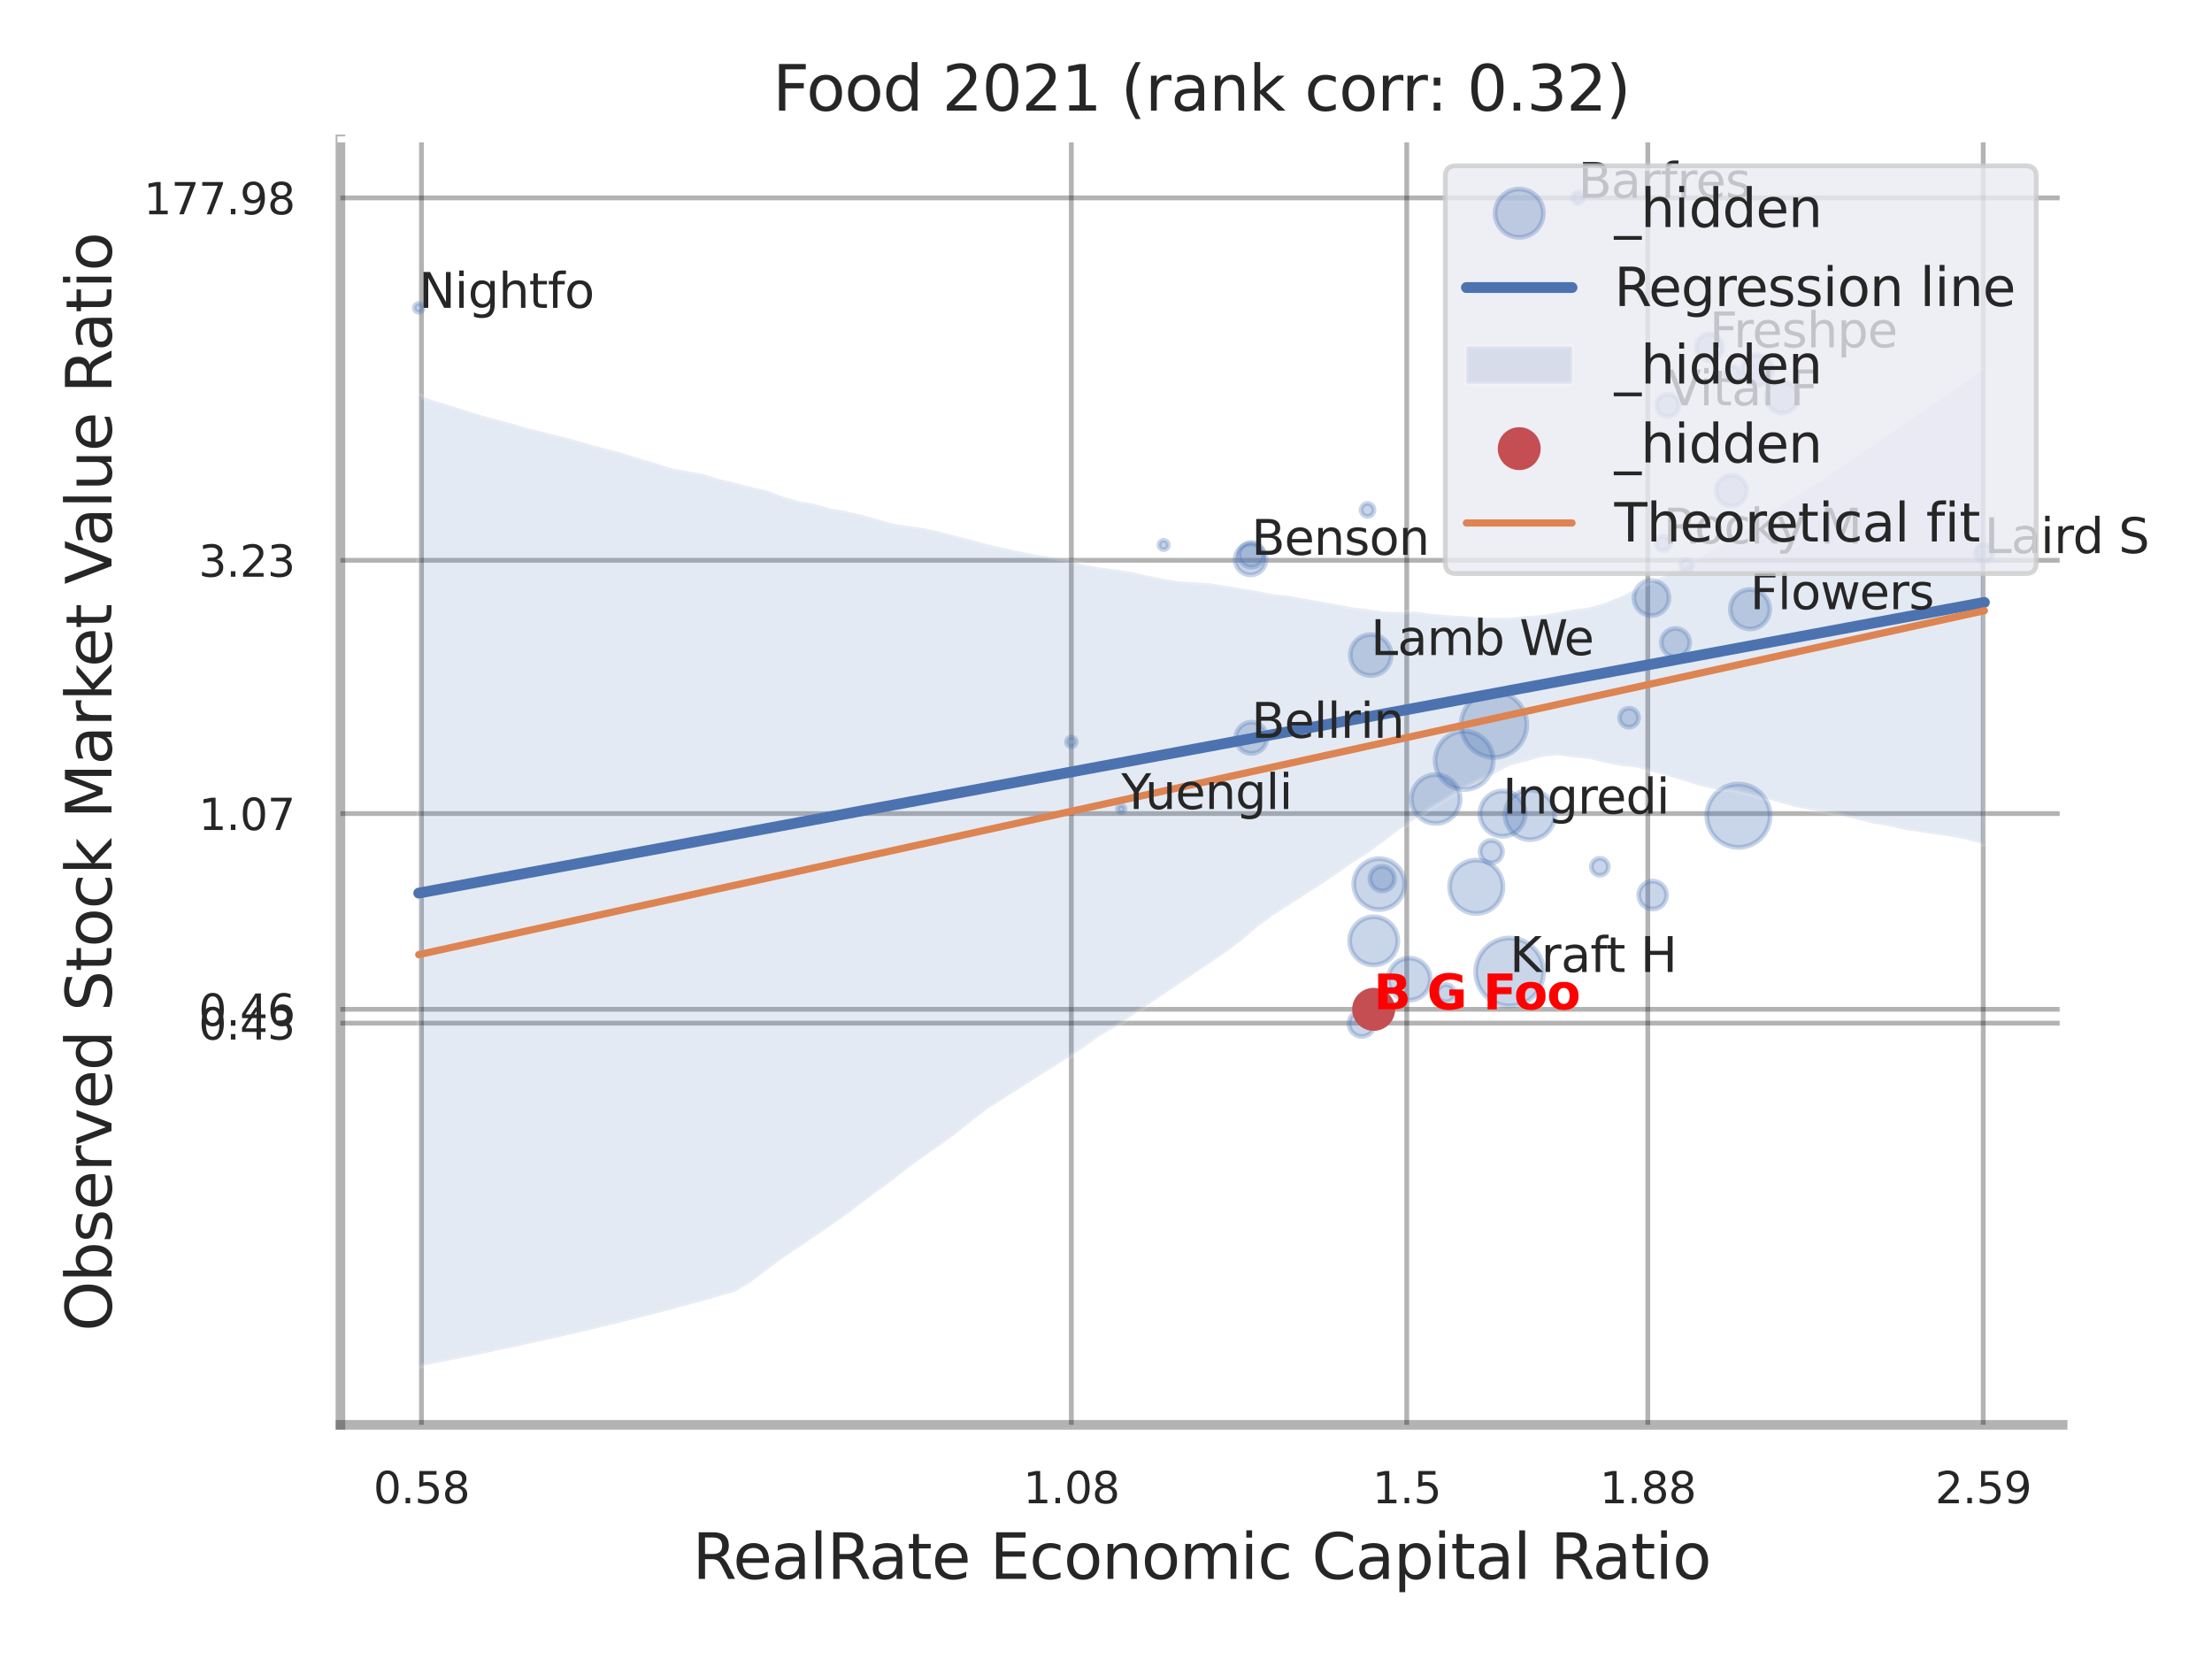 <?xml version="1.0" encoding="utf-8" standalone="no"?>
<!DOCTYPE svg PUBLIC "-//W3C//DTD SVG 1.1//EN"
  "http://www.w3.org/Graphics/SVG/1.1/DTD/svg11.dtd">
<svg xmlns:xlink="http://www.w3.org/1999/xlink" width="460.8pt" height="345.6pt" viewBox="0 0 460.8 345.6" xmlns="http://www.w3.org/2000/svg" version="1.1">
 <defs>
  <style type="text/css">*{stroke-linejoin: round; stroke-linecap: butt}</style>
 </defs>
 <g id="figure_1">
  <g id="patch_1">
   <path d="M 0 345.6 
L 460.8 345.6 
L 460.8 0 
L 0 0 
z
" style="fill: #ffffff"/>
  </g>
  <g id="axes_1">
   <g id="patch_2">
    <path d="M 70.92 296.82 
L 429.693 296.82 
L 429.693 29.04 
L 70.92 29.04 
z
" style="fill: #ffffff"/>
   </g>
   <g id="matplotlib.axis_1">
    <g id="xtick_1">
     <g id="line2d_1">
      <path d="M 87.8 296.82 
L 87.8 29.04 
" clip-path="url(#pa3bcc96111)" style="fill: none; stroke: #000000; stroke-opacity: 0.3; stroke-linecap: round"/>
     </g>
     <g id="text_1">
      <!-- 0.58 -->
      <g style="fill: #262626" transform="translate(77.78 313.159) scale(0.09 -0.09)">
       <defs>
        <path id="DejaVuSans-30" d="M 2034 4250 
Q 1547 4250 1301 3770 
Q 1056 3291 1056 2328 
Q 1056 1369 1301 889 
Q 1547 409 2034 409 
Q 2525 409 2770 889 
Q 3016 1369 3016 2328 
Q 3016 3291 2770 3770 
Q 2525 4250 2034 4250 
z
M 2034 4750 
Q 2819 4750 3233 4129 
Q 3647 3509 3647 2328 
Q 3647 1150 3233 529 
Q 2819 -91 2034 -91 
Q 1250 -91 836 529 
Q 422 1150 422 2328 
Q 422 3509 836 4129 
Q 1250 4750 2034 4750 
z
" transform="scale(0.016)"/>
        <path id="DejaVuSans-2e" d="M 684 794 
L 1344 794 
L 1344 0 
L 684 0 
L 684 794 
z
" transform="scale(0.016)"/>
        <path id="DejaVuSans-35" d="M 691 4666 
L 3169 4666 
L 3169 4134 
L 1269 4134 
L 1269 2991 
Q 1406 3038 1543 3061 
Q 1681 3084 1819 3084 
Q 2600 3084 3056 2656 
Q 3513 2228 3513 1497 
Q 3513 744 3044 326 
Q 2575 -91 1722 -91 
Q 1428 -91 1123 -41 
Q 819 9 494 109 
L 494 744 
Q 775 591 1075 516 
Q 1375 441 1709 441 
Q 2250 441 2565 725 
Q 2881 1009 2881 1497 
Q 2881 1984 2565 2268 
Q 2250 2553 1709 2553 
Q 1456 2553 1204 2497 
Q 953 2441 691 2322 
L 691 4666 
z
" transform="scale(0.016)"/>
        <path id="DejaVuSans-38" d="M 2034 2216 
Q 1584 2216 1326 1975 
Q 1069 1734 1069 1313 
Q 1069 891 1326 650 
Q 1584 409 2034 409 
Q 2484 409 2743 651 
Q 3003 894 3003 1313 
Q 3003 1734 2745 1975 
Q 2488 2216 2034 2216 
z
M 1403 2484 
Q 997 2584 770 2862 
Q 544 3141 544 3541 
Q 544 4100 942 4425 
Q 1341 4750 2034 4750 
Q 2731 4750 3128 4425 
Q 3525 4100 3525 3541 
Q 3525 3141 3298 2862 
Q 3072 2584 2669 2484 
Q 3125 2378 3379 2068 
Q 3634 1759 3634 1313 
Q 3634 634 3220 271 
Q 2806 -91 2034 -91 
Q 1263 -91 848 271 
Q 434 634 434 1313 
Q 434 1759 690 2068 
Q 947 2378 1403 2484 
z
M 1172 3481 
Q 1172 3119 1398 2916 
Q 1625 2713 2034 2713 
Q 2441 2713 2670 2916 
Q 2900 3119 2900 3481 
Q 2900 3844 2670 4047 
Q 2441 4250 2034 4250 
Q 1625 4250 1398 4047 
Q 1172 3844 1172 3481 
z
" transform="scale(0.016)"/>
       </defs>
       <use xlink:href="#DejaVuSans-30"/>
       <use xlink:href="#DejaVuSans-2e" transform="translate(63.623 0)"/>
       <use xlink:href="#DejaVuSans-35" transform="translate(95.41 0)"/>
       <use xlink:href="#DejaVuSans-38" transform="translate(159.033 0)"/>
      </g>
     </g>
    </g>
    <g id="xtick_2">
     <g id="line2d_2">
      <path d="M 223.176 296.82 
L 223.176 29.04 
" clip-path="url(#pa3bcc96111)" style="fill: none; stroke: #000000; stroke-opacity: 0.3; stroke-linecap: round"/>
     </g>
     <g id="text_2">
      <!-- 1.08 -->
      <g style="fill: #262626" transform="translate(213.157 313.159) scale(0.09 -0.09)">
       <defs>
        <path id="DejaVuSans-31" d="M 794 531 
L 1825 531 
L 1825 4091 
L 703 3866 
L 703 4441 
L 1819 4666 
L 2450 4666 
L 2450 531 
L 3481 531 
L 3481 0 
L 794 0 
L 794 531 
z
" transform="scale(0.016)"/>
       </defs>
       <use xlink:href="#DejaVuSans-31"/>
       <use xlink:href="#DejaVuSans-2e" transform="translate(63.623 0)"/>
       <use xlink:href="#DejaVuSans-30" transform="translate(95.41 0)"/>
       <use xlink:href="#DejaVuSans-38" transform="translate(159.033 0)"/>
      </g>
     </g>
    </g>
    <g id="xtick_3">
     <g id="line2d_3">
      <path d="M 293.048 296.82 
L 293.048 29.04 
" clip-path="url(#pa3bcc96111)" style="fill: none; stroke: #000000; stroke-opacity: 0.3; stroke-linecap: round"/>
     </g>
     <g id="text_3">
      <!-- 1.5 -->
      <g style="fill: #262626" transform="translate(285.892 313.159) scale(0.09 -0.09)">
       <use xlink:href="#DejaVuSans-31"/>
       <use xlink:href="#DejaVuSans-2e" transform="translate(63.623 0)"/>
       <use xlink:href="#DejaVuSans-35" transform="translate(95.41 0)"/>
      </g>
     </g>
    </g>
    <g id="xtick_4">
     <g id="line2d_4">
      <path d="M 343.269 296.82 
L 343.269 29.04 
" clip-path="url(#pa3bcc96111)" style="fill: none; stroke: #000000; stroke-opacity: 0.3; stroke-linecap: round"/>
     </g>
     <g id="text_4">
      <!-- 1.88 -->
      <g style="fill: #262626" transform="translate(333.249 313.159) scale(0.09 -0.09)">
       <use xlink:href="#DejaVuSans-31"/>
       <use xlink:href="#DejaVuSans-2e" transform="translate(63.623 0)"/>
       <use xlink:href="#DejaVuSans-38" transform="translate(95.41 0)"/>
       <use xlink:href="#DejaVuSans-38" transform="translate(159.033 0)"/>
      </g>
     </g>
    </g>
    <g id="xtick_5">
     <g id="line2d_5">
      <path d="M 413.14 296.82 
L 413.14 29.04 
" clip-path="url(#pa3bcc96111)" style="fill: none; stroke: #000000; stroke-opacity: 0.3; stroke-linecap: round"/>
     </g>
     <g id="text_5">
      <!-- 2.59 -->
      <g style="fill: #262626" transform="translate(403.121 313.159) scale(0.09 -0.09)">
       <defs>
        <path id="DejaVuSans-32" d="M 1228 531 
L 3431 531 
L 3431 0 
L 469 0 
L 469 531 
Q 828 903 1448 1529 
Q 2069 2156 2228 2338 
Q 2531 2678 2651 2914 
Q 2772 3150 2772 3378 
Q 2772 3750 2511 3984 
Q 2250 4219 1831 4219 
Q 1534 4219 1204 4116 
Q 875 4013 500 3803 
L 500 4441 
Q 881 4594 1212 4672 
Q 1544 4750 1819 4750 
Q 2544 4750 2975 4387 
Q 3406 4025 3406 3419 
Q 3406 3131 3298 2873 
Q 3191 2616 2906 2266 
Q 2828 2175 2409 1742 
Q 1991 1309 1228 531 
z
" transform="scale(0.016)"/>
        <path id="DejaVuSans-39" d="M 703 97 
L 703 672 
Q 941 559 1184 500 
Q 1428 441 1663 441 
Q 2288 441 2617 861 
Q 2947 1281 2994 2138 
Q 2813 1869 2534 1725 
Q 2256 1581 1919 1581 
Q 1219 1581 811 2004 
Q 403 2428 403 3163 
Q 403 3881 828 4315 
Q 1253 4750 1959 4750 
Q 2769 4750 3195 4129 
Q 3622 3509 3622 2328 
Q 3622 1225 3098 567 
Q 2575 -91 1691 -91 
Q 1453 -91 1209 -44 
Q 966 3 703 97 
z
M 1959 2075 
Q 2384 2075 2632 2365 
Q 2881 2656 2881 3163 
Q 2881 3666 2632 3958 
Q 2384 4250 1959 4250 
Q 1534 4250 1286 3958 
Q 1038 3666 1038 3163 
Q 1038 2656 1286 2365 
Q 1534 2075 1959 2075 
z
" transform="scale(0.016)"/>
       </defs>
       <use xlink:href="#DejaVuSans-32"/>
       <use xlink:href="#DejaVuSans-2e" transform="translate(63.623 0)"/>
       <use xlink:href="#DejaVuSans-35" transform="translate(95.41 0)"/>
       <use xlink:href="#DejaVuSans-39" transform="translate(159.033 0)"/>
      </g>
     </g>
    </g>
    <g id="xtick_6"/>
    <g id="xtick_7"/>
    <g id="xtick_8"/>
    <g id="text_6">
     <!-- RealRate Economic Capital Ratio -->
     <g style="fill: #262626" transform="translate(144.253 328.908) scale(0.13 -0.13)">
      <defs>
       <path id="DejaVuSans-52" d="M 2841 2188 
Q 3044 2119 3236 1894 
Q 3428 1669 3622 1275 
L 4263 0 
L 3584 0 
L 2988 1197 
Q 2756 1666 2539 1819 
Q 2322 1972 1947 1972 
L 1259 1972 
L 1259 0 
L 628 0 
L 628 4666 
L 2053 4666 
Q 2853 4666 3247 4331 
Q 3641 3997 3641 3322 
Q 3641 2881 3436 2590 
Q 3231 2300 2841 2188 
z
M 1259 4147 
L 1259 2491 
L 2053 2491 
Q 2509 2491 2742 2702 
Q 2975 2913 2975 3322 
Q 2975 3731 2742 3939 
Q 2509 4147 2053 4147 
L 1259 4147 
z
" transform="scale(0.016)"/>
       <path id="DejaVuSans-65" d="M 3597 1894 
L 3597 1613 
L 953 1613 
Q 991 1019 1311 708 
Q 1631 397 2203 397 
Q 2534 397 2845 478 
Q 3156 559 3463 722 
L 3463 178 
Q 3153 47 2828 -22 
Q 2503 -91 2169 -91 
Q 1331 -91 842 396 
Q 353 884 353 1716 
Q 353 2575 817 3079 
Q 1281 3584 2069 3584 
Q 2775 3584 3186 3129 
Q 3597 2675 3597 1894 
z
M 3022 2063 
Q 3016 2534 2758 2815 
Q 2500 3097 2075 3097 
Q 1594 3097 1305 2825 
Q 1016 2553 972 2059 
L 3022 2063 
z
" transform="scale(0.016)"/>
       <path id="DejaVuSans-61" d="M 2194 1759 
Q 1497 1759 1228 1600 
Q 959 1441 959 1056 
Q 959 750 1161 570 
Q 1363 391 1709 391 
Q 2188 391 2477 730 
Q 2766 1069 2766 1631 
L 2766 1759 
L 2194 1759 
z
M 3341 1997 
L 3341 0 
L 2766 0 
L 2766 531 
Q 2569 213 2275 61 
Q 1981 -91 1556 -91 
Q 1019 -91 701 211 
Q 384 513 384 1019 
Q 384 1609 779 1909 
Q 1175 2209 1959 2209 
L 2766 2209 
L 2766 2266 
Q 2766 2663 2505 2880 
Q 2244 3097 1772 3097 
Q 1472 3097 1187 3025 
Q 903 2953 641 2809 
L 641 3341 
Q 956 3463 1253 3523 
Q 1550 3584 1831 3584 
Q 2591 3584 2966 3190 
Q 3341 2797 3341 1997 
z
" transform="scale(0.016)"/>
       <path id="DejaVuSans-6c" d="M 603 4863 
L 1178 4863 
L 1178 0 
L 603 0 
L 603 4863 
z
" transform="scale(0.016)"/>
       <path id="DejaVuSans-74" d="M 1172 4494 
L 1172 3500 
L 2356 3500 
L 2356 3053 
L 1172 3053 
L 1172 1153 
Q 1172 725 1289 603 
Q 1406 481 1766 481 
L 2356 481 
L 2356 0 
L 1766 0 
Q 1100 0 847 248 
Q 594 497 594 1153 
L 594 3053 
L 172 3053 
L 172 3500 
L 594 3500 
L 594 4494 
L 1172 4494 
z
" transform="scale(0.016)"/>
       <path id="DejaVuSans-20" transform="scale(0.016)"/>
       <path id="DejaVuSans-45" d="M 628 4666 
L 3578 4666 
L 3578 4134 
L 1259 4134 
L 1259 2753 
L 3481 2753 
L 3481 2222 
L 1259 2222 
L 1259 531 
L 3634 531 
L 3634 0 
L 628 0 
L 628 4666 
z
" transform="scale(0.016)"/>
       <path id="DejaVuSans-63" d="M 3122 3366 
L 3122 2828 
Q 2878 2963 2633 3030 
Q 2388 3097 2138 3097 
Q 1578 3097 1268 2742 
Q 959 2388 959 1747 
Q 959 1106 1268 751 
Q 1578 397 2138 397 
Q 2388 397 2633 464 
Q 2878 531 3122 666 
L 3122 134 
Q 2881 22 2623 -34 
Q 2366 -91 2075 -91 
Q 1284 -91 818 406 
Q 353 903 353 1747 
Q 353 2603 823 3093 
Q 1294 3584 2113 3584 
Q 2378 3584 2631 3529 
Q 2884 3475 3122 3366 
z
" transform="scale(0.016)"/>
       <path id="DejaVuSans-6f" d="M 1959 3097 
Q 1497 3097 1228 2736 
Q 959 2375 959 1747 
Q 959 1119 1226 758 
Q 1494 397 1959 397 
Q 2419 397 2687 759 
Q 2956 1122 2956 1747 
Q 2956 2369 2687 2733 
Q 2419 3097 1959 3097 
z
M 1959 3584 
Q 2709 3584 3137 3096 
Q 3566 2609 3566 1747 
Q 3566 888 3137 398 
Q 2709 -91 1959 -91 
Q 1206 -91 779 398 
Q 353 888 353 1747 
Q 353 2609 779 3096 
Q 1206 3584 1959 3584 
z
" transform="scale(0.016)"/>
       <path id="DejaVuSans-6e" d="M 3513 2113 
L 3513 0 
L 2938 0 
L 2938 2094 
Q 2938 2591 2744 2837 
Q 2550 3084 2163 3084 
Q 1697 3084 1428 2787 
Q 1159 2491 1159 1978 
L 1159 0 
L 581 0 
L 581 3500 
L 1159 3500 
L 1159 2956 
Q 1366 3272 1645 3428 
Q 1925 3584 2291 3584 
Q 2894 3584 3203 3211 
Q 3513 2838 3513 2113 
z
" transform="scale(0.016)"/>
       <path id="DejaVuSans-6d" d="M 3328 2828 
Q 3544 3216 3844 3400 
Q 4144 3584 4550 3584 
Q 5097 3584 5394 3201 
Q 5691 2819 5691 2113 
L 5691 0 
L 5113 0 
L 5113 2094 
Q 5113 2597 4934 2840 
Q 4756 3084 4391 3084 
Q 3944 3084 3684 2787 
Q 3425 2491 3425 1978 
L 3425 0 
L 2847 0 
L 2847 2094 
Q 2847 2600 2669 2842 
Q 2491 3084 2119 3084 
Q 1678 3084 1418 2786 
Q 1159 2488 1159 1978 
L 1159 0 
L 581 0 
L 581 3500 
L 1159 3500 
L 1159 2956 
Q 1356 3278 1631 3431 
Q 1906 3584 2284 3584 
Q 2666 3584 2933 3390 
Q 3200 3197 3328 2828 
z
" transform="scale(0.016)"/>
       <path id="DejaVuSans-69" d="M 603 3500 
L 1178 3500 
L 1178 0 
L 603 0 
L 603 3500 
z
M 603 4863 
L 1178 4863 
L 1178 4134 
L 603 4134 
L 603 4863 
z
" transform="scale(0.016)"/>
       <path id="DejaVuSans-43" d="M 4122 4306 
L 4122 3641 
Q 3803 3938 3442 4084 
Q 3081 4231 2675 4231 
Q 1875 4231 1450 3742 
Q 1025 3253 1025 2328 
Q 1025 1406 1450 917 
Q 1875 428 2675 428 
Q 3081 428 3442 575 
Q 3803 722 4122 1019 
L 4122 359 
Q 3791 134 3420 21 
Q 3050 -91 2638 -91 
Q 1578 -91 968 557 
Q 359 1206 359 2328 
Q 359 3453 968 4101 
Q 1578 4750 2638 4750 
Q 3056 4750 3426 4639 
Q 3797 4528 4122 4306 
z
" transform="scale(0.016)"/>
       <path id="DejaVuSans-70" d="M 1159 525 
L 1159 -1331 
L 581 -1331 
L 581 3500 
L 1159 3500 
L 1159 2969 
Q 1341 3281 1617 3432 
Q 1894 3584 2278 3584 
Q 2916 3584 3314 3078 
Q 3713 2572 3713 1747 
Q 3713 922 3314 415 
Q 2916 -91 2278 -91 
Q 1894 -91 1617 61 
Q 1341 213 1159 525 
z
M 3116 1747 
Q 3116 2381 2855 2742 
Q 2594 3103 2138 3103 
Q 1681 3103 1420 2742 
Q 1159 2381 1159 1747 
Q 1159 1113 1420 752 
Q 1681 391 2138 391 
Q 2594 391 2855 752 
Q 3116 1113 3116 1747 
z
" transform="scale(0.016)"/>
      </defs>
      <use xlink:href="#DejaVuSans-52"/>
      <use xlink:href="#DejaVuSans-65" transform="translate(64.982 0)"/>
      <use xlink:href="#DejaVuSans-61" transform="translate(126.506 0)"/>
      <use xlink:href="#DejaVuSans-6c" transform="translate(187.785 0)"/>
      <use xlink:href="#DejaVuSans-52" transform="translate(215.568 0)"/>
      <use xlink:href="#DejaVuSans-61" transform="translate(282.801 0)"/>
      <use xlink:href="#DejaVuSans-74" transform="translate(344.08 0)"/>
      <use xlink:href="#DejaVuSans-65" transform="translate(383.289 0)"/>
      <use xlink:href="#DejaVuSans-20" transform="translate(444.812 0)"/>
      <use xlink:href="#DejaVuSans-45" transform="translate(476.6 0)"/>
      <use xlink:href="#DejaVuSans-63" transform="translate(539.783 0)"/>
      <use xlink:href="#DejaVuSans-6f" transform="translate(594.764 0)"/>
      <use xlink:href="#DejaVuSans-6e" transform="translate(655.945 0)"/>
      <use xlink:href="#DejaVuSans-6f" transform="translate(719.324 0)"/>
      <use xlink:href="#DejaVuSans-6d" transform="translate(780.506 0)"/>
      <use xlink:href="#DejaVuSans-69" transform="translate(877.918 0)"/>
      <use xlink:href="#DejaVuSans-63" transform="translate(905.701 0)"/>
      <use xlink:href="#DejaVuSans-20" transform="translate(960.682 0)"/>
      <use xlink:href="#DejaVuSans-43" transform="translate(992.469 0)"/>
      <use xlink:href="#DejaVuSans-61" transform="translate(1062.293 0)"/>
      <use xlink:href="#DejaVuSans-70" transform="translate(1123.572 0)"/>
      <use xlink:href="#DejaVuSans-69" transform="translate(1187.049 0)"/>
      <use xlink:href="#DejaVuSans-74" transform="translate(1214.832 0)"/>
      <use xlink:href="#DejaVuSans-61" transform="translate(1254.041 0)"/>
      <use xlink:href="#DejaVuSans-6c" transform="translate(1315.32 0)"/>
      <use xlink:href="#DejaVuSans-20" transform="translate(1343.104 0)"/>
      <use xlink:href="#DejaVuSans-52" transform="translate(1374.891 0)"/>
      <use xlink:href="#DejaVuSans-61" transform="translate(1442.123 0)"/>
      <use xlink:href="#DejaVuSans-74" transform="translate(1503.402 0)"/>
      <use xlink:href="#DejaVuSans-69" transform="translate(1542.611 0)"/>
      <use xlink:href="#DejaVuSans-6f" transform="translate(1570.395 0)"/>
     </g>
    </g>
   </g>
   <g id="matplotlib.axis_2">
    <g id="ytick_1">
     <g id="line2d_6">
      <path d="M 70.92 213.134 
L 429.693 213.134 
" clip-path="url(#pa3bcc96111)" style="fill: none; stroke: #000000; stroke-opacity: 0.3; stroke-linecap: round"/>
     </g>
     <g id="text_7">
      <!-- 0.43 -->
      <g style="fill: #262626" transform="translate(41.381 216.553) scale(0.09 -0.09)">
       <defs>
        <path id="DejaVuSans-34" d="M 2419 4116 
L 825 1625 
L 2419 1625 
L 2419 4116 
z
M 2253 4666 
L 3047 4666 
L 3047 1625 
L 3713 1625 
L 3713 1100 
L 3047 1100 
L 3047 0 
L 2419 0 
L 2419 1100 
L 313 1100 
L 313 1709 
L 2253 4666 
z
" transform="scale(0.016)"/>
        <path id="DejaVuSans-33" d="M 2597 2516 
Q 3050 2419 3304 2112 
Q 3559 1806 3559 1356 
Q 3559 666 3084 287 
Q 2609 -91 1734 -91 
Q 1441 -91 1130 -33 
Q 819 25 488 141 
L 488 750 
Q 750 597 1062 519 
Q 1375 441 1716 441 
Q 2309 441 2620 675 
Q 2931 909 2931 1356 
Q 2931 1769 2642 2001 
Q 2353 2234 1838 2234 
L 1294 2234 
L 1294 2753 
L 1863 2753 
Q 2328 2753 2575 2939 
Q 2822 3125 2822 3475 
Q 2822 3834 2567 4026 
Q 2313 4219 1838 4219 
Q 1578 4219 1281 4162 
Q 984 4106 628 3988 
L 628 4550 
Q 988 4650 1302 4700 
Q 1616 4750 1894 4750 
Q 2613 4750 3031 4423 
Q 3450 4097 3450 3541 
Q 3450 3153 3228 2886 
Q 3006 2619 2597 2516 
z
" transform="scale(0.016)"/>
       </defs>
       <use xlink:href="#DejaVuSans-30"/>
       <use xlink:href="#DejaVuSans-2e" transform="translate(63.623 0)"/>
       <use xlink:href="#DejaVuSans-34" transform="translate(95.41 0)"/>
       <use xlink:href="#DejaVuSans-33" transform="translate(159.033 0)"/>
      </g>
     </g>
    </g>
    <g id="ytick_2">
     <g id="line2d_7">
      <path d="M 70.92 210.256 
L 429.693 210.256 
" clip-path="url(#pa3bcc96111)" style="fill: none; stroke: #000000; stroke-opacity: 0.3; stroke-linecap: round"/>
     </g>
     <g id="text_8">
      <!-- 0.46 -->
      <g style="fill: #262626" transform="translate(41.381 213.675) scale(0.09 -0.09)">
       <defs>
        <path id="DejaVuSans-36" d="M 2113 2584 
Q 1688 2584 1439 2293 
Q 1191 2003 1191 1497 
Q 1191 994 1439 701 
Q 1688 409 2113 409 
Q 2538 409 2786 701 
Q 3034 994 3034 1497 
Q 3034 2003 2786 2293 
Q 2538 2584 2113 2584 
z
M 3366 4563 
L 3366 3988 
Q 3128 4100 2886 4159 
Q 2644 4219 2406 4219 
Q 1781 4219 1451 3797 
Q 1122 3375 1075 2522 
Q 1259 2794 1537 2939 
Q 1816 3084 2150 3084 
Q 2853 3084 3261 2657 
Q 3669 2231 3669 1497 
Q 3669 778 3244 343 
Q 2819 -91 2113 -91 
Q 1303 -91 875 529 
Q 447 1150 447 2328 
Q 447 3434 972 4092 
Q 1497 4750 2381 4750 
Q 2619 4750 2861 4703 
Q 3103 4656 3366 4563 
z
" transform="scale(0.016)"/>
       </defs>
       <use xlink:href="#DejaVuSans-30"/>
       <use xlink:href="#DejaVuSans-2e" transform="translate(63.623 0)"/>
       <use xlink:href="#DejaVuSans-34" transform="translate(95.41 0)"/>
       <use xlink:href="#DejaVuSans-36" transform="translate(159.033 0)"/>
      </g>
     </g>
    </g>
    <g id="ytick_3">
     <g id="line2d_8">
      <path d="M 70.92 169.484 
L 429.693 169.484 
" clip-path="url(#pa3bcc96111)" style="fill: none; stroke: #000000; stroke-opacity: 0.3; stroke-linecap: round"/>
     </g>
     <g id="text_9">
      <!-- 1.07 -->
      <g style="fill: #262626" transform="translate(41.381 172.903) scale(0.09 -0.09)">
       <defs>
        <path id="DejaVuSans-37" d="M 525 4666 
L 3525 4666 
L 3525 4397 
L 1831 0 
L 1172 0 
L 2766 4134 
L 525 4134 
L 525 4666 
z
" transform="scale(0.016)"/>
       </defs>
       <use xlink:href="#DejaVuSans-31"/>
       <use xlink:href="#DejaVuSans-2e" transform="translate(63.623 0)"/>
       <use xlink:href="#DejaVuSans-30" transform="translate(95.41 0)"/>
       <use xlink:href="#DejaVuSans-37" transform="translate(159.033 0)"/>
      </g>
     </g>
    </g>
    <g id="ytick_4">
     <g id="line2d_9">
      <path d="M 70.92 116.721 
L 429.693 116.721 
" clip-path="url(#pa3bcc96111)" style="fill: none; stroke: #000000; stroke-opacity: 0.3; stroke-linecap: round"/>
     </g>
     <g id="text_10">
      <!-- 3.23 -->
      <g style="fill: #262626" transform="translate(41.381 120.14) scale(0.09 -0.09)">
       <use xlink:href="#DejaVuSans-33"/>
       <use xlink:href="#DejaVuSans-2e" transform="translate(63.623 0)"/>
       <use xlink:href="#DejaVuSans-32" transform="translate(95.41 0)"/>
       <use xlink:href="#DejaVuSans-33" transform="translate(159.033 0)"/>
      </g>
     </g>
    </g>
    <g id="ytick_5">
     <g id="line2d_10">
      <path d="M 70.92 41.224 
L 429.693 41.224 
" clip-path="url(#pa3bcc96111)" style="fill: none; stroke: #000000; stroke-opacity: 0.3; stroke-linecap: round"/>
     </g>
     <g id="text_11">
      <!-- 177.98 -->
      <g style="fill: #262626" transform="translate(29.928 44.643) scale(0.09 -0.09)">
       <use xlink:href="#DejaVuSans-31"/>
       <use xlink:href="#DejaVuSans-37" transform="translate(63.623 0)"/>
       <use xlink:href="#DejaVuSans-37" transform="translate(127.246 0)"/>
       <use xlink:href="#DejaVuSans-2e" transform="translate(190.869 0)"/>
       <use xlink:href="#DejaVuSans-39" transform="translate(222.656 0)"/>
       <use xlink:href="#DejaVuSans-38" transform="translate(286.279 0)"/>
      </g>
     </g>
    </g>
    <g id="ytick_6"/>
    <g id="ytick_7"/>
    <g id="ytick_8"/>
    <g id="text_12">
     <!-- Observed Stock Market Value Ratio -->
     <g style="fill: #262626" transform="translate(23.225 277.332) rotate(-90) scale(0.13 -0.13)">
      <defs>
       <path id="DejaVuSans-4f" d="M 2522 4238 
Q 1834 4238 1429 3725 
Q 1025 3213 1025 2328 
Q 1025 1447 1429 934 
Q 1834 422 2522 422 
Q 3209 422 3611 934 
Q 4013 1447 4013 2328 
Q 4013 3213 3611 3725 
Q 3209 4238 2522 4238 
z
M 2522 4750 
Q 3503 4750 4090 4092 
Q 4678 3434 4678 2328 
Q 4678 1225 4090 567 
Q 3503 -91 2522 -91 
Q 1538 -91 948 565 
Q 359 1222 359 2328 
Q 359 3434 948 4092 
Q 1538 4750 2522 4750 
z
" transform="scale(0.016)"/>
       <path id="DejaVuSans-62" d="M 3116 1747 
Q 3116 2381 2855 2742 
Q 2594 3103 2138 3103 
Q 1681 3103 1420 2742 
Q 1159 2381 1159 1747 
Q 1159 1113 1420 752 
Q 1681 391 2138 391 
Q 2594 391 2855 752 
Q 3116 1113 3116 1747 
z
M 1159 2969 
Q 1341 3281 1617 3432 
Q 1894 3584 2278 3584 
Q 2916 3584 3314 3078 
Q 3713 2572 3713 1747 
Q 3713 922 3314 415 
Q 2916 -91 2278 -91 
Q 1894 -91 1617 61 
Q 1341 213 1159 525 
L 1159 0 
L 581 0 
L 581 4863 
L 1159 4863 
L 1159 2969 
z
" transform="scale(0.016)"/>
       <path id="DejaVuSans-73" d="M 2834 3397 
L 2834 2853 
Q 2591 2978 2328 3040 
Q 2066 3103 1784 3103 
Q 1356 3103 1142 2972 
Q 928 2841 928 2578 
Q 928 2378 1081 2264 
Q 1234 2150 1697 2047 
L 1894 2003 
Q 2506 1872 2764 1633 
Q 3022 1394 3022 966 
Q 3022 478 2636 193 
Q 2250 -91 1575 -91 
Q 1294 -91 989 -36 
Q 684 19 347 128 
L 347 722 
Q 666 556 975 473 
Q 1284 391 1588 391 
Q 1994 391 2212 530 
Q 2431 669 2431 922 
Q 2431 1156 2273 1281 
Q 2116 1406 1581 1522 
L 1381 1569 
Q 847 1681 609 1914 
Q 372 2147 372 2553 
Q 372 3047 722 3315 
Q 1072 3584 1716 3584 
Q 2034 3584 2315 3537 
Q 2597 3491 2834 3397 
z
" transform="scale(0.016)"/>
       <path id="DejaVuSans-72" d="M 2631 2963 
Q 2534 3019 2420 3045 
Q 2306 3072 2169 3072 
Q 1681 3072 1420 2755 
Q 1159 2438 1159 1844 
L 1159 0 
L 581 0 
L 581 3500 
L 1159 3500 
L 1159 2956 
Q 1341 3275 1631 3429 
Q 1922 3584 2338 3584 
Q 2397 3584 2469 3576 
Q 2541 3569 2628 3553 
L 2631 2963 
z
" transform="scale(0.016)"/>
       <path id="DejaVuSans-76" d="M 191 3500 
L 800 3500 
L 1894 563 
L 2988 3500 
L 3597 3500 
L 2284 0 
L 1503 0 
L 191 3500 
z
" transform="scale(0.016)"/>
       <path id="DejaVuSans-64" d="M 2906 2969 
L 2906 4863 
L 3481 4863 
L 3481 0 
L 2906 0 
L 2906 525 
Q 2725 213 2448 61 
Q 2172 -91 1784 -91 
Q 1150 -91 751 415 
Q 353 922 353 1747 
Q 353 2572 751 3078 
Q 1150 3584 1784 3584 
Q 2172 3584 2448 3432 
Q 2725 3281 2906 2969 
z
M 947 1747 
Q 947 1113 1208 752 
Q 1469 391 1925 391 
Q 2381 391 2643 752 
Q 2906 1113 2906 1747 
Q 2906 2381 2643 2742 
Q 2381 3103 1925 3103 
Q 1469 3103 1208 2742 
Q 947 2381 947 1747 
z
" transform="scale(0.016)"/>
       <path id="DejaVuSans-53" d="M 3425 4513 
L 3425 3897 
Q 3066 4069 2747 4153 
Q 2428 4238 2131 4238 
Q 1616 4238 1336 4038 
Q 1056 3838 1056 3469 
Q 1056 3159 1242 3001 
Q 1428 2844 1947 2747 
L 2328 2669 
Q 3034 2534 3370 2195 
Q 3706 1856 3706 1288 
Q 3706 609 3251 259 
Q 2797 -91 1919 -91 
Q 1588 -91 1214 -16 
Q 841 59 441 206 
L 441 856 
Q 825 641 1194 531 
Q 1563 422 1919 422 
Q 2459 422 2753 634 
Q 3047 847 3047 1241 
Q 3047 1584 2836 1778 
Q 2625 1972 2144 2069 
L 1759 2144 
Q 1053 2284 737 2584 
Q 422 2884 422 3419 
Q 422 4038 858 4394 
Q 1294 4750 2059 4750 
Q 2388 4750 2728 4690 
Q 3069 4631 3425 4513 
z
" transform="scale(0.016)"/>
       <path id="DejaVuSans-6b" d="M 581 4863 
L 1159 4863 
L 1159 1991 
L 2875 3500 
L 3609 3500 
L 1753 1863 
L 3688 0 
L 2938 0 
L 1159 1709 
L 1159 0 
L 581 0 
L 581 4863 
z
" transform="scale(0.016)"/>
       <path id="DejaVuSans-4d" d="M 628 4666 
L 1569 4666 
L 2759 1491 
L 3956 4666 
L 4897 4666 
L 4897 0 
L 4281 0 
L 4281 4097 
L 3078 897 
L 2444 897 
L 1241 4097 
L 1241 0 
L 628 0 
L 628 4666 
z
" transform="scale(0.016)"/>
       <path id="DejaVuSans-56" d="M 1831 0 
L 50 4666 
L 709 4666 
L 2188 738 
L 3669 4666 
L 4325 4666 
L 2547 0 
L 1831 0 
z
" transform="scale(0.016)"/>
       <path id="DejaVuSans-75" d="M 544 1381 
L 544 3500 
L 1119 3500 
L 1119 1403 
Q 1119 906 1312 657 
Q 1506 409 1894 409 
Q 2359 409 2629 706 
Q 2900 1003 2900 1516 
L 2900 3500 
L 3475 3500 
L 3475 0 
L 2900 0 
L 2900 538 
Q 2691 219 2414 64 
Q 2138 -91 1772 -91 
Q 1169 -91 856 284 
Q 544 659 544 1381 
z
M 1991 3584 
L 1991 3584 
z
" transform="scale(0.016)"/>
      </defs>
      <use xlink:href="#DejaVuSans-4f"/>
      <use xlink:href="#DejaVuSans-62" transform="translate(78.711 0)"/>
      <use xlink:href="#DejaVuSans-73" transform="translate(142.188 0)"/>
      <use xlink:href="#DejaVuSans-65" transform="translate(194.287 0)"/>
      <use xlink:href="#DejaVuSans-72" transform="translate(255.811 0)"/>
      <use xlink:href="#DejaVuSans-76" transform="translate(296.924 0)"/>
      <use xlink:href="#DejaVuSans-65" transform="translate(356.104 0)"/>
      <use xlink:href="#DejaVuSans-64" transform="translate(417.627 0)"/>
      <use xlink:href="#DejaVuSans-20" transform="translate(481.104 0)"/>
      <use xlink:href="#DejaVuSans-53" transform="translate(512.891 0)"/>
      <use xlink:href="#DejaVuSans-74" transform="translate(576.367 0)"/>
      <use xlink:href="#DejaVuSans-6f" transform="translate(615.576 0)"/>
      <use xlink:href="#DejaVuSans-63" transform="translate(676.758 0)"/>
      <use xlink:href="#DejaVuSans-6b" transform="translate(731.738 0)"/>
      <use xlink:href="#DejaVuSans-20" transform="translate(789.648 0)"/>
      <use xlink:href="#DejaVuSans-4d" transform="translate(821.436 0)"/>
      <use xlink:href="#DejaVuSans-61" transform="translate(907.715 0)"/>
      <use xlink:href="#DejaVuSans-72" transform="translate(968.994 0)"/>
      <use xlink:href="#DejaVuSans-6b" transform="translate(1010.107 0)"/>
      <use xlink:href="#DejaVuSans-65" transform="translate(1064.393 0)"/>
      <use xlink:href="#DejaVuSans-74" transform="translate(1125.916 0)"/>
      <use xlink:href="#DejaVuSans-20" transform="translate(1165.125 0)"/>
      <use xlink:href="#DejaVuSans-56" transform="translate(1196.912 0)"/>
      <use xlink:href="#DejaVuSans-61" transform="translate(1257.57 0)"/>
      <use xlink:href="#DejaVuSans-6c" transform="translate(1318.85 0)"/>
      <use xlink:href="#DejaVuSans-75" transform="translate(1346.633 0)"/>
      <use xlink:href="#DejaVuSans-65" transform="translate(1410.012 0)"/>
      <use xlink:href="#DejaVuSans-20" transform="translate(1471.535 0)"/>
      <use xlink:href="#DejaVuSans-52" transform="translate(1503.322 0)"/>
      <use xlink:href="#DejaVuSans-61" transform="translate(1570.555 0)"/>
      <use xlink:href="#DejaVuSans-74" transform="translate(1631.834 0)"/>
      <use xlink:href="#DejaVuSans-69" transform="translate(1671.043 0)"/>
      <use xlink:href="#DejaVuSans-6f" transform="translate(1698.826 0)"/>
     </g>
    </g>
   </g>
   <g id="PathCollection_1">
    <path d="M 310.667 179.739 
C 311.285 179.739 311.878 179.494 312.315 179.056 
C 312.753 178.619 312.998 178.026 312.998 177.408 
C 312.998 176.789 312.753 176.196 312.315 175.759 
C 311.878 175.322 311.285 175.076 310.667 175.076 
C 310.048 175.076 309.455 175.322 309.018 175.759 
C 308.581 176.196 308.335 176.789 308.335 177.408 
C 308.335 178.026 308.581 178.619 309.018 179.056 
C 309.455 179.494 310.048 179.739 310.667 179.739 
z
" clip-path="url(#pa3bcc96111)" style="fill: #4c72b0; fill-opacity: 0.3; stroke: #4c72b0; stroke-opacity: 0.3"/>
    <path d="M 299.092 171.531 
C 300.44 171.531 301.733 170.996 302.686 170.043 
C 303.639 169.089 304.175 167.797 304.175 166.449 
C 304.175 165.101 303.639 163.808 302.686 162.855 
C 301.733 161.902 300.44 161.366 299.092 161.366 
C 297.744 161.366 296.451 161.902 295.498 162.855 
C 294.545 163.808 294.01 165.101 294.01 166.449 
C 294.01 167.797 294.545 169.089 295.498 170.043 
C 296.451 170.996 297.744 171.531 299.092 171.531 
z
" clip-path="url(#pa3bcc96111)" style="fill: #4c72b0; fill-opacity: 0.3; stroke: #4c72b0; stroke-opacity: 0.3"/>
    <path d="M 307.538 190.297 
C 309.013 190.297 310.428 189.711 311.471 188.668 
C 312.514 187.624 313.1 186.21 313.1 184.735 
C 313.1 183.26 312.514 181.845 311.471 180.802 
C 310.428 179.759 309.013 179.173 307.538 179.173 
C 306.063 179.173 304.648 179.759 303.605 180.802 
C 302.562 181.845 301.976 183.26 301.976 184.735 
C 301.976 186.21 302.562 187.624 303.605 188.668 
C 304.648 189.711 306.063 190.297 307.538 190.297 
z
" clip-path="url(#pa3bcc96111)" style="fill: #4c72b0; fill-opacity: 0.3; stroke: #4c72b0; stroke-opacity: 0.3"/>
    <path d="M 283.681 215.929 
C 284.39 215.929 285.07 215.647 285.571 215.146 
C 286.072 214.644 286.354 213.965 286.354 213.256 
C 286.354 212.547 286.072 211.867 285.571 211.366 
C 285.07 210.864 284.39 210.583 283.681 210.583 
C 282.972 210.583 282.292 210.864 281.791 211.366 
C 281.29 211.867 281.008 212.547 281.008 213.256 
C 281.008 213.965 281.29 214.644 281.791 215.146 
C 282.292 215.647 282.972 215.929 283.681 215.929 
z
" clip-path="url(#pa3bcc96111)" style="fill: #4c72b0; fill-opacity: 0.3; stroke: #4c72b0; stroke-opacity: 0.3"/>
    <path d="M 305.018 164.466 
C 306.627 164.466 308.17 163.827 309.307 162.69 
C 310.444 161.552 311.084 160.009 311.084 158.401 
C 311.084 156.792 310.444 155.249 309.307 154.112 
C 308.17 152.975 306.627 152.335 305.018 152.335 
C 303.41 152.335 301.867 152.975 300.729 154.112 
C 299.592 155.249 298.953 156.792 298.953 158.401 
C 298.953 160.009 299.592 161.552 300.729 162.69 
C 301.867 163.827 303.41 164.466 305.018 164.466 
z
" clip-path="url(#pa3bcc96111)" style="fill: #4c72b0; fill-opacity: 0.3; stroke: #4c72b0; stroke-opacity: 0.3"/>
    <path d="M 371.263 86.056 
C 372.134 86.056 372.969 85.71 373.585 85.094 
C 374.2 84.479 374.546 83.643 374.546 82.773 
C 374.546 81.902 374.2 81.067 373.585 80.451 
C 372.969 79.835 372.134 79.489 371.263 79.489 
C 370.392 79.489 369.557 79.835 368.941 80.451 
C 368.326 81.067 367.98 81.902 367.98 82.773 
C 367.98 83.643 368.326 84.479 368.941 85.094 
C 369.557 85.71 370.392 86.056 371.263 86.056 
z
" clip-path="url(#pa3bcc96111)" style="fill: #4c72b0; fill-opacity: 0.3; stroke: #4c72b0; stroke-opacity: 0.3"/>
    <path d="M 318.711 174.909 
C 320.083 174.909 321.399 174.364 322.37 173.394 
C 323.34 172.423 323.885 171.107 323.885 169.735 
C 323.885 168.363 323.34 167.047 322.37 166.076 
C 321.399 165.106 320.083 164.561 318.711 164.561 
C 317.339 164.561 316.022 165.106 315.052 166.076 
C 314.082 167.047 313.537 168.363 313.537 169.735 
C 313.537 171.107 314.082 172.423 315.052 173.394 
C 316.022 174.364 317.339 174.909 318.711 174.909 
z
" clip-path="url(#pa3bcc96111)" style="fill: #4c72b0; fill-opacity: 0.3; stroke: #4c72b0; stroke-opacity: 0.3"/>
    <path d="M 349.037 136.822 
C 349.819 136.822 350.57 136.511 351.123 135.958 
C 351.676 135.405 351.987 134.655 351.987 133.873 
C 351.987 133.09 351.676 132.34 351.123 131.787 
C 350.57 131.234 349.819 130.923 349.037 130.923 
C 348.255 130.923 347.505 131.234 346.952 131.787 
C 346.399 132.34 346.088 133.09 346.088 133.873 
C 346.088 134.655 346.399 135.405 346.952 135.958 
C 347.505 136.511 348.255 136.822 349.037 136.822 
z
" clip-path="url(#pa3bcc96111)" style="fill: #4c72b0; fill-opacity: 0.3; stroke: #4c72b0; stroke-opacity: 0.3"/>
    <path d="M 362.154 176.523 
C 363.903 176.523 365.581 175.828 366.818 174.591 
C 368.056 173.354 368.751 171.675 368.751 169.926 
C 368.751 168.176 368.056 166.498 366.818 165.261 
C 365.581 164.024 363.903 163.329 362.154 163.329 
C 360.404 163.329 358.726 164.024 357.489 165.261 
C 356.252 166.498 355.557 168.176 355.557 169.926 
C 355.557 171.675 356.252 173.354 357.489 174.591 
C 358.726 175.828 360.404 176.523 362.154 176.523 
z
" clip-path="url(#pa3bcc96111)" style="fill: #4c72b0; fill-opacity: 0.3; stroke: #4c72b0; stroke-opacity: 0.3"/>
    <path d="M 351.334 118.989 
C 351.67 118.989 351.992 118.856 352.229 118.619 
C 352.467 118.381 352.6 118.059 352.6 117.724 
C 352.6 117.388 352.467 117.066 352.229 116.828 
C 351.992 116.591 351.67 116.458 351.334 116.458 
C 350.999 116.458 350.677 116.591 350.439 116.828 
C 350.202 117.066 350.068 117.388 350.068 117.724 
C 350.068 118.059 350.202 118.381 350.439 118.619 
C 350.677 118.856 350.999 118.989 351.334 118.989 
z
" clip-path="url(#pa3bcc96111)" style="fill: #4c72b0; fill-opacity: 0.3; stroke: #4c72b0; stroke-opacity: 0.3"/>
    <path d="M 360.699 105.395 
C 361.545 105.395 362.357 105.059 362.955 104.461 
C 363.553 103.863 363.889 103.052 363.889 102.206 
C 363.889 101.36 363.553 100.549 362.955 99.951 
C 362.357 99.352 361.545 99.016 360.699 99.016 
C 359.854 99.016 359.042 99.352 358.444 99.951 
C 357.846 100.549 357.51 101.36 357.51 102.206 
C 357.51 103.052 357.846 103.863 358.444 104.461 
C 359.042 105.059 359.854 105.395 360.699 105.395 
z
" clip-path="url(#pa3bcc96111)" style="fill: #4c72b0; fill-opacity: 0.3; stroke: #4c72b0; stroke-opacity: 0.3"/>
    <path d="M 287.312 189.478 
C 288.718 189.478 290.067 188.92 291.062 187.925 
C 292.056 186.931 292.615 185.582 292.615 184.176 
C 292.615 182.77 292.056 181.421 291.062 180.426 
C 290.067 179.432 288.718 178.873 287.312 178.873 
C 285.906 178.873 284.557 179.432 283.563 180.426 
C 282.568 181.421 282.01 182.77 282.01 184.176 
C 282.01 185.582 282.568 186.931 283.563 187.925 
C 284.557 188.92 285.906 189.478 287.312 189.478 
z
" clip-path="url(#pa3bcc96111)" style="fill: #4c72b0; fill-opacity: 0.3; stroke: #4c72b0; stroke-opacity: 0.3"/>
    <path d="M 339.356 151.491 
C 339.881 151.491 340.386 151.282 340.757 150.91 
C 341.129 150.538 341.338 150.034 341.338 149.508 
C 341.338 148.983 341.129 148.478 340.757 148.107 
C 340.386 147.735 339.881 147.526 339.356 147.526 
C 338.83 147.526 338.326 147.735 337.954 148.107 
C 337.582 148.478 337.373 148.983 337.373 149.508 
C 337.373 150.034 337.582 150.538 337.954 150.91 
C 338.326 151.282 338.83 151.491 339.356 151.491 
z
" clip-path="url(#pa3bcc96111)" style="fill: #4c72b0; fill-opacity: 0.3; stroke: #4c72b0; stroke-opacity: 0.3"/>
    <path d="M 344.284 189.369 
C 345.054 189.369 345.793 189.063 346.338 188.518 
C 346.883 187.974 347.189 187.235 347.189 186.464 
C 347.189 185.694 346.883 184.955 346.338 184.41 
C 345.793 183.866 345.054 183.56 344.284 183.56 
C 343.514 183.56 342.775 183.866 342.23 184.41 
C 341.685 184.955 341.379 185.694 341.379 186.464 
C 341.379 187.235 341.685 187.974 342.23 188.518 
C 342.775 189.063 343.514 189.369 344.284 189.369 
z
" clip-path="url(#pa3bcc96111)" style="fill: #4c72b0; fill-opacity: 0.3; stroke: #4c72b0; stroke-opacity: 0.3"/>
    <path d="M 366.09 80.278 
C 366.934 80.278 367.743 79.943 368.339 79.347 
C 368.936 78.75 369.271 77.941 369.271 77.098 
C 369.271 76.254 368.936 75.445 368.339 74.849 
C 367.743 74.252 366.934 73.917 366.09 73.917 
C 365.247 73.917 364.438 74.252 363.841 74.849 
C 363.245 75.445 362.91 76.254 362.91 77.098 
C 362.91 77.941 363.245 78.75 363.841 79.347 
C 364.438 79.943 365.247 80.278 366.09 80.278 
z
" clip-path="url(#pa3bcc96111)" style="fill: #4c72b0; fill-opacity: 0.3; stroke: #4c72b0; stroke-opacity: 0.3"/>
    <path d="M 344.024 128.215 
C 344.991 128.215 345.918 127.831 346.602 127.147 
C 347.286 126.463 347.67 125.536 347.67 124.569 
C 347.67 123.602 347.286 122.675 346.602 121.991 
C 345.918 121.307 344.991 120.923 344.024 120.923 
C 343.057 120.923 342.13 121.307 341.446 121.991 
C 340.762 122.675 340.378 123.602 340.378 124.569 
C 340.378 125.536 340.762 126.463 341.446 127.147 
C 342.13 127.831 343.057 128.215 344.024 128.215 
z
" clip-path="url(#pa3bcc96111)" style="fill: #4c72b0; fill-opacity: 0.3; stroke: #4c72b0; stroke-opacity: 0.3"/>
    <path d="M 287.943 185.595 
C 288.623 185.595 289.274 185.326 289.755 184.845 
C 290.235 184.365 290.505 183.713 290.505 183.034 
C 290.505 182.354 290.235 181.703 289.755 181.222 
C 289.274 180.742 288.623 180.472 287.943 180.472 
C 287.264 180.472 286.612 180.742 286.132 181.222 
C 285.651 181.703 285.381 182.354 285.381 183.034 
C 285.381 183.713 285.651 184.365 286.132 184.845 
C 286.612 185.326 287.264 185.595 287.943 185.595 
z
" clip-path="url(#pa3bcc96111)" style="fill: #4c72b0; fill-opacity: 0.3; stroke: #4c72b0; stroke-opacity: 0.3"/>
    <path d="M 333.277 182.336 
C 333.745 182.336 334.195 182.15 334.526 181.819 
C 334.858 181.487 335.044 181.038 335.044 180.569 
C 335.044 180.101 334.858 179.651 334.526 179.32 
C 334.195 178.988 333.745 178.802 333.277 178.802 
C 332.808 178.802 332.359 178.988 332.028 179.32 
C 331.696 179.651 331.51 180.101 331.51 180.569 
C 331.51 181.038 331.696 181.487 332.028 181.819 
C 332.359 182.15 332.808 182.336 333.277 182.336 
z
" clip-path="url(#pa3bcc96111)" style="fill: #4c72b0; fill-opacity: 0.3; stroke: #4c72b0; stroke-opacity: 0.3"/>
    <path d="M 313.018 174.202 
C 314.267 174.202 315.465 173.705 316.348 172.823 
C 317.231 171.94 317.727 170.742 317.727 169.493 
C 317.727 168.245 317.231 167.047 316.348 166.164 
C 315.465 165.281 314.267 164.785 313.018 164.785 
C 311.77 164.785 310.572 165.281 309.689 166.164 
C 308.806 167.047 308.31 168.245 308.31 169.493 
C 308.31 170.742 308.806 171.94 309.689 172.823 
C 310.572 173.705 311.77 174.202 313.018 174.202 
z
" clip-path="url(#pa3bcc96111)" style="fill: #4c72b0; fill-opacity: 0.3; stroke: #4c72b0; stroke-opacity: 0.3"/>
    <path d="M 311.224 157.786 
C 313.038 157.786 314.779 157.065 316.062 155.782 
C 317.345 154.499 318.066 152.759 318.066 150.944 
C 318.066 149.129 317.345 147.389 316.062 146.106 
C 314.779 144.823 313.038 144.102 311.224 144.102 
C 309.409 144.102 307.669 144.823 306.385 146.106 
C 305.102 147.389 304.381 149.129 304.381 150.944 
C 304.381 152.759 305.102 154.499 306.385 155.782 
C 307.669 157.065 309.409 157.786 311.224 157.786 
z
" clip-path="url(#pa3bcc96111)" style="fill: #4c72b0; fill-opacity: 0.3; stroke: #4c72b0; stroke-opacity: 0.3"/>
    <path d="M 301.236 208.718 
C 301.716 208.718 302.176 208.528 302.515 208.189 
C 302.854 207.849 303.045 207.389 303.045 206.91 
C 303.045 206.43 302.854 205.97 302.515 205.631 
C 302.176 205.292 301.716 205.101 301.236 205.101 
C 300.757 205.101 300.297 205.292 299.957 205.631 
C 299.618 205.97 299.428 206.43 299.428 206.91 
C 299.428 207.389 299.618 207.849 299.957 208.189 
C 300.297 208.528 300.757 208.718 301.236 208.718 
z
" clip-path="url(#pa3bcc96111)" style="fill: #4c72b0; fill-opacity: 0.3; stroke: #4c72b0; stroke-opacity: 0.3"/>
    <path d="M 364.564 131.02 
C 365.654 131.02 366.7 130.587 367.471 129.816 
C 368.242 129.045 368.675 127.999 368.675 126.909 
C 368.675 125.818 368.242 124.773 367.471 124.002 
C 366.7 123.231 365.654 122.798 364.564 122.798 
C 363.474 122.798 362.428 123.231 361.657 124.002 
C 360.886 124.773 360.453 125.818 360.453 126.909 
C 360.453 127.999 360.886 129.045 361.657 129.816 
C 362.428 130.587 363.474 131.02 364.564 131.02 
z
" clip-path="url(#pa3bcc96111)" style="fill: #4c72b0; fill-opacity: 0.3; stroke: #4c72b0; stroke-opacity: 0.3"/>
    <path d="M 286.157 214.233 
C 287.209 214.233 288.218 213.815 288.962 213.071 
C 289.706 212.327 290.124 211.318 290.124 210.266 
C 290.124 209.214 289.706 208.205 288.962 207.461 
C 288.218 206.717 287.209 206.299 286.157 206.299 
C 285.105 206.299 284.096 206.717 283.352 207.461 
C 282.608 208.205 282.19 209.214 282.19 210.266 
C 282.19 211.318 282.608 212.327 283.352 213.071 
C 284.096 213.815 285.105 214.233 286.157 214.233 
z
" clip-path="url(#pa3bcc96111)" style="fill: #4c72b0; fill-opacity: 0.3; stroke: #4c72b0; stroke-opacity: 0.3"/>
    <path d="M 293.59 208.357 
C 294.751 208.357 295.866 207.896 296.687 207.074 
C 297.508 206.253 297.97 205.139 297.97 203.977 
C 297.97 202.815 297.508 201.701 296.687 200.88 
C 295.866 200.058 294.751 199.597 293.59 199.597 
C 292.428 199.597 291.314 200.058 290.493 200.88 
C 289.671 201.701 289.21 202.815 289.21 203.977 
C 289.21 205.139 289.671 206.253 290.493 207.074 
C 291.314 207.896 292.428 208.357 293.59 208.357 
z
" clip-path="url(#pa3bcc96111)" style="fill: #4c72b0; fill-opacity: 0.3; stroke: #4c72b0; stroke-opacity: 0.3"/>
    <path d="M 328.759 42.42 
C 329.08 42.42 329.387 42.293 329.614 42.066 
C 329.84 41.84 329.968 41.532 329.968 41.212 
C 329.968 40.891 329.84 40.584 329.614 40.357 
C 329.387 40.131 329.08 40.003 328.759 40.003 
C 328.439 40.003 328.131 40.131 327.905 40.357 
C 327.678 40.584 327.551 40.891 327.551 41.212 
C 327.551 41.532 327.678 41.84 327.905 42.066 
C 328.131 42.293 328.439 42.42 328.759 42.42 
z
" clip-path="url(#pa3bcc96111)" style="fill: #4c72b0; fill-opacity: 0.3; stroke: #4c72b0; stroke-opacity: 0.3"/>
    <path d="M 360.817 79.405 
C 361.23 79.405 361.625 79.241 361.917 78.949 
C 362.208 78.658 362.372 78.262 362.372 77.85 
C 362.372 77.437 362.208 77.042 361.917 76.75 
C 361.625 76.459 361.23 76.295 360.817 76.295 
C 360.405 76.295 360.009 76.459 359.718 76.75 
C 359.426 77.042 359.262 77.437 359.262 77.85 
C 359.262 78.262 359.426 78.658 359.718 78.949 
C 360.009 79.241 360.405 79.405 360.817 79.405 
z
" clip-path="url(#pa3bcc96111)" style="fill: #4c72b0; fill-opacity: 0.3; stroke: #4c72b0; stroke-opacity: 0.3"/>
    <path d="M 286.17 201.02 
C 287.501 201.02 288.778 200.491 289.719 199.55 
C 290.66 198.609 291.189 197.332 291.189 196.002 
C 291.189 194.671 290.66 193.394 289.719 192.453 
C 288.778 191.512 287.501 190.983 286.17 190.983 
C 284.839 190.983 283.563 191.512 282.622 192.453 
C 281.681 193.394 281.152 194.671 281.152 196.002 
C 281.152 197.332 281.681 198.609 282.622 199.55 
C 283.563 200.491 284.839 201.02 286.17 201.02 
z
" clip-path="url(#pa3bcc96111)" style="fill: #4c72b0; fill-opacity: 0.3; stroke: #4c72b0; stroke-opacity: 0.3"/>
    <path d="M 223.179 155.571 
C 223.449 155.571 223.708 155.464 223.899 155.273 
C 224.09 155.081 224.198 154.822 224.198 154.552 
C 224.198 154.282 224.09 154.023 223.899 153.831 
C 223.708 153.64 223.449 153.533 223.179 153.533 
C 222.908 153.533 222.649 153.64 222.458 153.831 
C 222.267 154.023 222.16 154.282 222.16 154.552 
C 222.16 154.822 222.267 155.081 222.458 155.273 
C 222.649 155.464 222.908 155.571 223.179 155.571 
z
" clip-path="url(#pa3bcc96111)" style="fill: #4c72b0; fill-opacity: 0.3; stroke: #4c72b0; stroke-opacity: 0.3"/>
    <path d="M 347.426 86.771 
C 348.046 86.771 348.641 86.524 349.08 86.086 
C 349.518 85.647 349.765 85.052 349.765 84.432 
C 349.765 83.812 349.518 83.217 349.08 82.779 
C 348.641 82.34 348.046 82.094 347.426 82.094 
C 346.806 82.094 346.211 82.34 345.772 82.779 
C 345.334 83.217 345.087 83.812 345.087 84.432 
C 345.087 85.052 345.334 85.647 345.772 86.086 
C 346.211 86.524 346.806 86.771 347.426 86.771 
z
" clip-path="url(#pa3bcc96111)" style="fill: #4c72b0; fill-opacity: 0.3; stroke: #4c72b0; stroke-opacity: 0.3"/>
    <path d="M 87.228 65.045 
C 87.471 65.045 87.704 64.948 87.876 64.776 
C 88.048 64.605 88.144 64.371 88.144 64.128 
C 88.144 63.885 88.048 63.652 87.876 63.48 
C 87.704 63.308 87.471 63.212 87.228 63.212 
C 86.985 63.212 86.752 63.308 86.58 63.48 
C 86.408 63.652 86.311 63.885 86.311 64.128 
C 86.311 64.371 86.408 64.605 86.58 64.776 
C 86.752 64.948 86.985 65.045 87.228 65.045 
z
" clip-path="url(#pa3bcc96111)" style="fill: #4c72b0; fill-opacity: 0.3; stroke: #4c72b0; stroke-opacity: 0.3"/>
    <path d="M 356.107 75.118 
C 356.841 75.118 357.544 74.827 358.063 74.308 
C 358.581 73.79 358.873 73.086 358.873 72.353 
C 358.873 71.62 358.581 70.916 358.063 70.398 
C 357.544 69.879 356.841 69.588 356.107 69.588 
C 355.374 69.588 354.671 69.879 354.152 70.398 
C 353.634 70.916 353.342 71.62 353.342 72.353 
C 353.342 73.086 353.634 73.79 354.152 74.308 
C 354.671 74.827 355.374 75.118 356.107 75.118 
z
" clip-path="url(#pa3bcc96111)" style="fill: #4c72b0; fill-opacity: 0.3; stroke: #4c72b0; stroke-opacity: 0.3"/>
    <path d="M 346.494 114.719 
C 346.89 114.719 347.27 114.562 347.551 114.281 
C 347.831 114.001 347.989 113.62 347.989 113.224 
C 347.989 112.827 347.831 112.447 347.551 112.167 
C 347.27 111.886 346.89 111.729 346.494 111.729 
C 346.097 111.729 345.717 111.886 345.436 112.167 
C 345.156 112.447 344.998 112.827 344.998 113.224 
C 344.998 113.62 345.156 114.001 345.436 114.281 
C 345.717 114.562 346.097 114.719 346.494 114.719 
z
" clip-path="url(#pa3bcc96111)" style="fill: #4c72b0; fill-opacity: 0.3; stroke: #4c72b0; stroke-opacity: 0.3"/>
    <path d="M 233.568 169.311 
C 233.774 169.311 233.971 169.229 234.117 169.084 
C 234.263 168.938 234.345 168.74 234.345 168.534 
C 234.345 168.328 234.263 168.131 234.117 167.985 
C 233.971 167.839 233.774 167.757 233.568 167.757 
C 233.362 167.757 233.164 167.839 233.018 167.985 
C 232.873 168.131 232.791 168.328 232.791 168.534 
C 232.791 168.74 232.873 168.938 233.018 169.084 
C 233.164 169.229 233.362 169.311 233.568 169.311 
z
" clip-path="url(#pa3bcc96111)" style="fill: #4c72b0; fill-opacity: 0.3; stroke: #4c72b0; stroke-opacity: 0.3"/>
    <path d="M 314.494 209.549 
C 316.37 209.549 318.168 208.804 319.494 207.478 
C 320.821 206.152 321.566 204.353 321.566 202.478 
C 321.566 200.603 320.821 198.804 319.494 197.478 
C 318.168 196.152 316.37 195.407 314.494 195.407 
C 312.619 195.407 310.821 196.152 309.494 197.478 
C 308.168 198.804 307.423 200.603 307.423 202.478 
C 307.423 204.353 308.168 206.152 309.494 207.478 
C 310.821 208.804 312.619 209.549 314.494 209.549 
z
" clip-path="url(#pa3bcc96111)" style="fill: #4c72b0; fill-opacity: 0.3; stroke: #4c72b0; stroke-opacity: 0.3"/>
    <path d="M 413.385 117.042 
C 413.868 117.042 414.332 116.85 414.673 116.508 
C 415.015 116.167 415.207 115.703 415.207 115.22 
C 415.207 114.736 415.015 114.273 414.673 113.931 
C 414.332 113.589 413.868 113.397 413.385 113.397 
C 412.902 113.397 412.438 113.589 412.096 113.931 
C 411.755 114.273 411.563 114.736 411.563 115.22 
C 411.563 115.703 411.755 116.167 412.096 116.508 
C 412.438 116.85 412.902 117.042 413.385 117.042 
z
" clip-path="url(#pa3bcc96111)" style="fill: #4c72b0; fill-opacity: 0.3; stroke: #4c72b0; stroke-opacity: 0.3"/>
    <path d="M 260.521 119.759 
C 261.376 119.759 262.197 119.419 262.802 118.814 
C 263.407 118.209 263.747 117.388 263.747 116.533 
C 263.747 115.677 263.407 114.856 262.802 114.251 
C 262.197 113.646 261.376 113.306 260.521 113.306 
C 259.665 113.306 258.844 113.646 258.239 114.251 
C 257.634 114.856 257.294 115.677 257.294 116.533 
C 257.294 117.388 257.634 118.209 258.239 118.814 
C 258.844 119.419 259.665 119.759 260.521 119.759 
z
" clip-path="url(#pa3bcc96111)" style="fill: #4c72b0; fill-opacity: 0.3; stroke: #4c72b0; stroke-opacity: 0.3"/>
    <path d="M 285.557 140.715 
C 286.687 140.715 287.771 140.266 288.57 139.467 
C 289.369 138.668 289.818 137.584 289.818 136.454 
C 289.818 135.324 289.369 134.24 288.57 133.44 
C 287.771 132.641 286.687 132.192 285.557 132.192 
C 284.427 132.192 283.343 132.641 282.543 133.44 
C 281.744 134.24 281.295 135.324 281.295 136.454 
C 281.295 137.584 281.744 138.668 282.543 139.467 
C 283.343 140.266 284.427 140.715 285.557 140.715 
z
" clip-path="url(#pa3bcc96111)" style="fill: #4c72b0; fill-opacity: 0.3; stroke: #4c72b0; stroke-opacity: 0.3"/>
    <path d="M 242.411 114.497 
C 242.667 114.497 242.913 114.396 243.094 114.215 
C 243.275 114.033 243.376 113.788 243.376 113.532 
C 243.376 113.276 243.275 113.03 243.094 112.849 
C 242.913 112.668 242.667 112.566 242.411 112.566 
C 242.155 112.566 241.909 112.668 241.728 112.849 
C 241.547 113.03 241.445 113.276 241.445 113.532 
C 241.445 113.788 241.547 114.033 241.728 114.215 
C 241.909 114.396 242.155 114.497 242.411 114.497 
z
" clip-path="url(#pa3bcc96111)" style="fill: #4c72b0; fill-opacity: 0.3; stroke: #4c72b0; stroke-opacity: 0.3"/>
    <path d="M 284.884 107.571 
C 285.24 107.571 285.582 107.43 285.833 107.178 
C 286.085 106.926 286.226 106.585 286.226 106.229 
C 286.226 105.873 286.085 105.531 285.833 105.28 
C 285.582 105.028 285.24 104.887 284.884 104.887 
C 284.528 104.887 284.187 105.028 283.935 105.28 
C 283.683 105.531 283.542 105.873 283.542 106.229 
C 283.542 106.585 283.683 106.926 283.935 107.178 
C 284.187 107.43 284.528 107.571 284.884 107.571 
z
" clip-path="url(#pa3bcc96111)" style="fill: #4c72b0; fill-opacity: 0.3; stroke: #4c72b0; stroke-opacity: 0.3"/>
    <path d="M 260.691 156.953 
C 261.555 156.953 262.384 156.61 262.995 155.999 
C 263.605 155.388 263.949 154.559 263.949 153.695 
C 263.949 152.831 263.605 152.003 262.995 151.392 
C 262.384 150.781 261.555 150.438 260.691 150.438 
C 259.827 150.438 258.998 150.781 258.388 151.392 
C 257.777 152.003 257.433 152.831 257.433 153.695 
C 257.433 154.559 257.777 155.388 258.388 155.999 
C 258.998 156.61 259.827 156.953 260.691 156.953 
z
" clip-path="url(#pa3bcc96111)" style="fill: #4c72b0; fill-opacity: 0.3; stroke: #4c72b0; stroke-opacity: 0.3"/>
    <path d="M 260.691 118.168 
C 261.377 118.168 262.035 117.895 262.52 117.41 
C 263.006 116.925 263.278 116.267 263.278 115.581 
C 263.278 114.895 263.006 114.237 262.52 113.752 
C 262.035 113.266 261.377 112.994 260.691 112.994 
C 260.005 112.994 259.347 113.266 258.862 113.752 
C 258.377 114.237 258.104 114.895 258.104 115.581 
C 258.104 116.267 258.377 116.925 258.862 117.41 
C 259.347 117.895 260.005 118.168 260.691 118.168 
z
" clip-path="url(#pa3bcc96111)" style="fill: #4c72b0; fill-opacity: 0.3; stroke: #4c72b0; stroke-opacity: 0.3"/>
   </g>
   <g id="FillBetweenPolyCollection_1">
    <defs>
     <path id="m476aeab064" d="M 87.228 -263.156 
L 87.228 -60.952 
L 90.522 -61.593 
L 93.817 -62.246 
L 97.111 -62.91 
L 100.406 -63.586 
L 103.7 -64.274 
L 106.995 -64.976 
L 110.289 -65.692 
L 113.584 -66.423 
L 116.878 -67.167 
L 120.173 -67.927 
L 123.468 -68.702 
L 126.762 -69.494 
L 130.057 -70.303 
L 133.351 -71.13 
L 136.646 -71.975 
L 139.94 -72.84 
L 143.235 -73.725 
L 146.529 -74.632 
L 149.824 -75.561 
L 153.118 -76.514 
L 156.413 -78.516 
L 159.707 -81.005 
L 163.002 -83.46 
L 166.296 -85.684 
L 169.591 -87.909 
L 172.885 -90.133 
L 176.18 -92.459 
L 179.474 -94.983 
L 182.769 -97.43 
L 186.063 -99.811 
L 189.358 -102.442 
L 192.652 -104.816 
L 195.947 -107.054 
L 199.241 -109.52 
L 202.536 -112.137 
L 205.83 -114.675 
L 209.125 -116.771 
L 212.419 -118.867 
L 215.714 -120.964 
L 219.008 -123.06 
L 222.303 -125.156 
L 225.597 -127.252 
L 228.892 -129.667 
L 232.187 -131.566 
L 235.481 -133.788 
L 238.776 -136.013 
L 242.07 -138.237 
L 245.365 -140.462 
L 248.659 -142.688 
L 251.954 -144.916 
L 255.248 -147.153 
L 258.543 -149.599 
L 261.837 -152.411 
L 265.132 -154.875 
L 268.426 -156.987 
L 271.721 -159.102 
L 275.015 -161.217 
L 278.31 -163.427 
L 281.604 -165.778 
L 284.899 -167.834 
L 288.193 -170.234 
L 291.488 -172.774 
L 294.782 -174.949 
L 298.077 -177.269 
L 301.371 -179.22 
L 304.666 -181.302 
L 307.96 -182.898 
L 311.255 -184.397 
L 314.549 -186.104 
L 317.844 -186.953 
L 321.138 -187.915 
L 324.433 -188.298 
L 327.727 -187.815 
L 331.022 -187.524 
L 334.317 -186.695 
L 337.611 -186.042 
L 340.906 -185.739 
L 344.2 -184.812 
L 347.495 -183.91 
L 350.789 -182.952 
L 354.084 -181.888 
L 357.378 -181.158 
L 360.673 -181.085 
L 363.967 -180.354 
L 367.262 -179.407 
L 370.556 -178.46 
L 373.851 -177.524 
L 377.145 -176.868 
L 380.44 -176.475 
L 383.734 -175.677 
L 387.029 -174.822 
L 390.323 -174.014 
L 393.618 -173.468 
L 396.912 -172.693 
L 400.207 -172.213 
L 403.501 -171.74 
L 406.796 -171.267 
L 410.09 -170.557 
L 413.385 -169.685 
L 413.385 -268.752 
L 413.385 -268.752 
L 410.09 -266.386 
L 406.796 -264.124 
L 403.501 -261.868 
L 400.207 -259.632 
L 396.912 -257.395 
L 393.618 -255.159 
L 390.323 -252.901 
L 387.029 -250.652 
L 383.734 -248.413 
L 380.44 -246.163 
L 377.145 -243.93 
L 373.851 -242.101 
L 370.556 -240.012 
L 367.262 -237.805 
L 363.967 -235.318 
L 360.673 -233.217 
L 357.378 -231.34 
L 354.084 -229.481 
L 350.789 -227.678 
L 347.495 -225.995 
L 344.2 -224.509 
L 340.906 -222.965 
L 337.611 -221.325 
L 334.317 -220.027 
L 331.022 -219.045 
L 327.727 -218.639 
L 324.433 -217.999 
L 321.138 -217.466 
L 317.844 -217.256 
L 314.549 -216.895 
L 311.255 -216.883 
L 307.96 -216.985 
L 304.666 -217.247 
L 301.371 -217.457 
L 298.077 -217.722 
L 294.782 -218.209 
L 291.488 -218.045 
L 288.193 -218.19 
L 284.899 -218.718 
L 281.604 -219.092 
L 278.31 -219.707 
L 275.015 -220.321 
L 271.721 -220.875 
L 268.426 -221.487 
L 265.132 -221.829 
L 261.837 -222.486 
L 258.543 -223.037 
L 255.248 -223.574 
L 251.954 -224.102 
L 248.659 -224.325 
L 245.365 -224.502 
L 242.07 -225.078 
L 238.776 -225.755 
L 235.481 -226.501 
L 232.187 -226.977 
L 228.892 -227.413 
L 225.597 -227.986 
L 222.303 -228.959 
L 219.008 -229.51 
L 215.714 -230.045 
L 212.419 -230.727 
L 209.125 -231.423 
L 205.83 -232.2 
L 202.536 -233.065 
L 199.241 -233.948 
L 195.947 -234.816 
L 192.652 -235.533 
L 189.358 -236.011 
L 186.063 -236.488 
L 182.769 -237.449 
L 179.474 -238.376 
L 176.18 -239.123 
L 172.885 -239.701 
L 169.591 -240.646 
L 166.296 -241.246 
L 163.002 -242.194 
L 159.707 -243.398 
L 156.413 -244.169 
L 153.118 -245.035 
L 149.824 -245.824 
L 146.529 -246.837 
L 143.235 -247.44 
L 139.94 -248.043 
L 136.646 -249.101 
L 133.351 -250.062 
L 130.057 -251.087 
L 126.762 -252.02 
L 123.468 -252.826 
L 120.173 -253.802 
L 116.878 -254.675 
L 113.584 -255.533 
L 110.289 -256.306 
L 106.995 -257.266 
L 103.7 -258.137 
L 100.406 -259.041 
L 97.111 -260.072 
L 93.817 -261.103 
L 90.522 -262.129 
L 87.228 -263.156 
z
" style="stroke: #ffffff; stroke-opacity: 0.15"/>
    </defs>
    <g clip-path="url(#pa3bcc96111)">
     <use xlink:href="#m476aeab064" x="0" y="345.6" style="fill: #4c72b0; fill-opacity: 0.15; stroke: #ffffff; stroke-opacity: 0.15"/>
    </g>
   </g>
   <g id="PathCollection_2">
    <defs>
     <path id="ma12113933e" d="M 0 3.967 
C 1.052 3.967 2.061 3.549 2.805 2.805 
C 3.549 2.061 3.967 1.052 3.967 0 
C 3.967 -1.052 3.549 -2.061 2.805 -2.805 
C 2.061 -3.549 1.052 -3.967 0 -3.967 
C -1.052 -3.967 -2.061 -3.549 -2.805 -2.805 
C -3.549 -2.061 -3.967 -1.052 -3.967 0 
C -3.967 1.052 -3.549 2.061 -2.805 2.805 
C -2.061 3.549 -1.052 3.967 0 3.967 
z
" style="stroke: #c44e52"/>
    </defs>
    <g clip-path="url(#pa3bcc96111)">
     <use xlink:href="#ma12113933e" x="286.157" y="210.266" style="fill: #c44e52; stroke: #c44e52"/>
    </g>
   </g>
   <g id="line2d_11">
    <path d="M 87.228 186.053 
L 90.522 185.441 
L 93.817 184.829 
L 97.111 184.217 
L 100.406 183.606 
L 103.7 182.994 
L 106.995 182.382 
L 110.289 181.77 
L 113.584 181.159 
L 116.878 180.547 
L 120.173 179.935 
L 123.468 179.324 
L 126.762 178.712 
L 130.057 178.1 
L 133.351 177.488 
L 136.646 176.877 
L 139.94 176.265 
L 143.235 175.653 
L 146.529 175.041 
L 149.824 174.43 
L 153.118 173.818 
L 156.413 173.206 
L 159.707 172.594 
L 163.002 171.983 
L 166.296 171.371 
L 169.591 170.759 
L 172.885 170.147 
L 176.18 169.536 
L 179.474 168.924 
L 182.769 168.312 
L 186.063 167.7 
L 189.358 167.089 
L 192.652 166.477 
L 195.947 165.865 
L 199.241 165.253 
L 202.536 164.642 
L 205.83 164.03 
L 209.125 163.418 
L 212.419 162.806 
L 215.714 162.195 
L 219.008 161.583 
L 222.303 160.971 
L 225.597 160.359 
L 228.892 159.748 
L 232.187 159.136 
L 235.481 158.524 
L 238.776 157.912 
L 242.07 157.301 
L 245.365 156.689 
L 248.659 156.077 
L 251.954 155.466 
L 255.248 154.854 
L 258.543 154.242 
L 261.837 153.63 
L 265.132 153.019 
L 268.426 152.407 
L 271.721 151.795 
L 275.015 151.183 
L 278.31 150.572 
L 281.604 149.96 
L 284.899 149.348 
L 288.193 148.736 
L 291.488 148.125 
L 294.782 147.513 
L 298.077 146.901 
L 301.371 146.289 
L 304.666 145.678 
L 307.96 145.066 
L 311.255 144.454 
L 314.549 143.842 
L 317.844 143.231 
L 321.138 142.619 
L 324.433 142.007 
L 327.727 141.395 
L 331.022 140.784 
L 334.317 140.172 
L 337.611 139.56 
L 340.906 138.948 
L 344.2 138.337 
L 347.495 137.725 
L 350.789 137.113 
L 354.084 136.501 
L 357.378 135.89 
L 360.673 135.278 
L 363.967 134.666 
L 367.262 134.054 
L 370.556 133.443 
L 373.851 132.831 
L 377.145 132.219 
L 380.44 131.608 
L 383.734 130.996 
L 387.029 130.384 
L 390.323 129.772 
L 393.618 129.161 
L 396.912 128.549 
L 400.207 127.937 
L 403.501 127.325 
L 406.796 126.714 
L 410.09 126.102 
L 413.385 125.49 
" clip-path="url(#pa3bcc96111)" style="fill: none; stroke: #4c72b0; stroke-width: 2.25; stroke-linecap: round"/>
   </g>
   <g id="line2d_12">
    <path d="M 310.667 149.785 
L 299.092 152.327 
L 307.538 150.472 
L 283.681 155.713 
L 305.018 151.025 
L 371.263 136.473 
L 318.711 148.017 
L 349.037 141.355 
L 362.154 138.474 
L 351.334 140.851 
L 360.699 138.793 
L 287.312 154.915 
L 339.356 143.482 
L 344.284 142.4 
L 366.09 137.609 
L 344.024 142.457 
L 287.943 154.776 
L 333.277 144.818 
L 313.018 149.268 
L 311.224 149.662 
L 301.236 151.856 
L 364.564 137.944 
L 286.157 155.169 
L 293.59 153.536 
L 328.759 145.81 
L 360.817 138.768 
L 286.17 155.166 
L 223.179 169.004 
L 347.426 141.709 
L 87.228 198.869 
L 356.107 139.802 
L 346.494 141.914 
L 233.568 166.722 
L 314.494 148.944 
L 413.385 127.22 
L 260.521 160.801 
L 285.557 155.301 
L 242.411 164.779 
L 284.884 155.449 
L 260.691 160.763 
L 260.691 160.763 
" clip-path="url(#pa3bcc96111)" style="fill: none; stroke: #dd8452; stroke-width: 1.5; stroke-linecap: round"/>
   </g>
   <g id="patch_3">
    <path d="M 70.92 296.82 
L 70.92 29.04 
" style="fill: none; opacity: 0.3; stroke: #000000; stroke-width: 2; stroke-linejoin: miter; stroke-linecap: square"/>
   </g>
   <g id="patch_4">
    <path d="M 429.693 296.82 
L 429.693 29.04 
" style="fill: none; stroke: #ffffff; stroke-width: 1.25; stroke-linejoin: miter; stroke-linecap: square"/>
   </g>
   <g id="patch_5">
    <path d="M 70.92 296.82 
L 429.693 296.82 
" style="fill: none; opacity: 0.3; stroke: #000000; stroke-width: 2; stroke-linejoin: miter; stroke-linecap: square"/>
   </g>
   <g id="patch_6">
    <path d="M 70.92 29.04 
L 429.693 29.04 
" style="fill: none; stroke: #ffffff; stroke-width: 1.25; stroke-linejoin: miter; stroke-linecap: square"/>
   </g>
   <g id="text_13">
    <!-- Ingredi -->
    <g style="fill: #262626" transform="translate(313.018 169.493) scale(0.1 -0.1)">
     <defs>
      <path id="DejaVuSans-49" d="M 628 4666 
L 1259 4666 
L 1259 0 
L 628 0 
L 628 4666 
z
" transform="scale(0.016)"/>
      <path id="DejaVuSans-67" d="M 2906 1791 
Q 2906 2416 2648 2759 
Q 2391 3103 1925 3103 
Q 1463 3103 1205 2759 
Q 947 2416 947 1791 
Q 947 1169 1205 825 
Q 1463 481 1925 481 
Q 2391 481 2648 825 
Q 2906 1169 2906 1791 
z
M 3481 434 
Q 3481 -459 3084 -895 
Q 2688 -1331 1869 -1331 
Q 1566 -1331 1297 -1286 
Q 1028 -1241 775 -1147 
L 775 -588 
Q 1028 -725 1275 -790 
Q 1522 -856 1778 -856 
Q 2344 -856 2625 -561 
Q 2906 -266 2906 331 
L 2906 616 
Q 2728 306 2450 153 
Q 2172 0 1784 0 
Q 1141 0 747 490 
Q 353 981 353 1791 
Q 353 2603 747 3093 
Q 1141 3584 1784 3584 
Q 2172 3584 2450 3431 
Q 2728 3278 2906 2969 
L 2906 3500 
L 3481 3500 
L 3481 434 
z
" transform="scale(0.016)"/>
     </defs>
     <use xlink:href="#DejaVuSans-49"/>
     <use xlink:href="#DejaVuSans-6e" transform="translate(29.492 0)"/>
     <use xlink:href="#DejaVuSans-67" transform="translate(92.871 0)"/>
     <use xlink:href="#DejaVuSans-72" transform="translate(156.348 0)"/>
     <use xlink:href="#DejaVuSans-65" transform="translate(195.211 0)"/>
     <use xlink:href="#DejaVuSans-64" transform="translate(256.734 0)"/>
     <use xlink:href="#DejaVuSans-69" transform="translate(320.211 0)"/>
    </g>
   </g>
   <g id="text_14">
    <!-- Flowers -->
    <g style="fill: #262626" transform="translate(364.564 126.909) scale(0.1 -0.1)">
     <defs>
      <path id="DejaVuSans-46" d="M 628 4666 
L 3309 4666 
L 3309 4134 
L 1259 4134 
L 1259 2759 
L 3109 2759 
L 3109 2228 
L 1259 2228 
L 1259 0 
L 628 0 
L 628 4666 
z
" transform="scale(0.016)"/>
      <path id="DejaVuSans-77" d="M 269 3500 
L 844 3500 
L 1563 769 
L 2278 3500 
L 2956 3500 
L 3675 769 
L 4391 3500 
L 4966 3500 
L 4050 0 
L 3372 0 
L 2619 2869 
L 1863 0 
L 1184 0 
L 269 3500 
z
" transform="scale(0.016)"/>
     </defs>
     <use xlink:href="#DejaVuSans-46"/>
     <use xlink:href="#DejaVuSans-6c" transform="translate(57.52 0)"/>
     <use xlink:href="#DejaVuSans-6f" transform="translate(85.303 0)"/>
     <use xlink:href="#DejaVuSans-77" transform="translate(146.484 0)"/>
     <use xlink:href="#DejaVuSans-65" transform="translate(228.271 0)"/>
     <use xlink:href="#DejaVuSans-72" transform="translate(289.795 0)"/>
     <use xlink:href="#DejaVuSans-73" transform="translate(330.908 0)"/>
    </g>
   </g>
   <g id="text_15">
    <!-- B G Foo -->
    <g style="fill: #ff0000" transform="translate(286.157 210.266) scale(0.1 -0.1)">
     <defs>
      <path id="DejaVuSans-Bold-42" d="M 2456 2859 
Q 2741 2859 2887 2984 
Q 3034 3109 3034 3353 
Q 3034 3594 2887 3720 
Q 2741 3847 2456 3847 
L 1791 3847 
L 1791 2859 
L 2456 2859 
z
M 2497 819 
Q 2859 819 3042 972 
Q 3225 1125 3225 1434 
Q 3225 1738 3044 1889 
Q 2863 2041 2497 2041 
L 1791 2041 
L 1791 819 
L 2497 819 
z
M 3616 2497 
Q 4003 2384 4215 2081 
Q 4428 1778 4428 1338 
Q 4428 663 3972 331 
Q 3516 0 2584 0 
L 588 0 
L 588 4666 
L 2394 4666 
Q 3366 4666 3802 4372 
Q 4238 4078 4238 3431 
Q 4238 3091 4078 2852 
Q 3919 2613 3616 2497 
z
" transform="scale(0.016)"/>
      <path id="DejaVuSans-Bold-20" transform="scale(0.016)"/>
      <path id="DejaVuSans-Bold-47" d="M 4781 347 
Q 4331 128 3847 18 
Q 3363 -91 2847 -91 
Q 1681 -91 1000 561 
Q 319 1213 319 2328 
Q 319 3456 1012 4103 
Q 1706 4750 2913 4750 
Q 3378 4750 3804 4662 
Q 4231 4575 4609 4403 
L 4609 3438 
Q 4219 3659 3833 3768 
Q 3447 3878 3059 3878 
Q 2341 3878 1952 3476 
Q 1563 3075 1563 2328 
Q 1563 1588 1938 1184 
Q 2313 781 3003 781 
Q 3191 781 3352 804 
Q 3513 828 3641 878 
L 3641 1784 
L 2906 1784 
L 2906 2591 
L 4781 2591 
L 4781 347 
z
" transform="scale(0.016)"/>
      <path id="DejaVuSans-Bold-46" d="M 588 4666 
L 3834 4666 
L 3834 3756 
L 1791 3756 
L 1791 2888 
L 3713 2888 
L 3713 1978 
L 1791 1978 
L 1791 0 
L 588 0 
L 588 4666 
z
" transform="scale(0.016)"/>
      <path id="DejaVuSans-Bold-6f" d="M 2203 2784 
Q 1831 2784 1636 2517 
Q 1441 2250 1441 1747 
Q 1441 1244 1636 976 
Q 1831 709 2203 709 
Q 2569 709 2762 976 
Q 2956 1244 2956 1747 
Q 2956 2250 2762 2517 
Q 2569 2784 2203 2784 
z
M 2203 3584 
Q 3106 3584 3614 3096 
Q 4122 2609 4122 1747 
Q 4122 884 3614 396 
Q 3106 -91 2203 -91 
Q 1297 -91 786 396 
Q 275 884 275 1747 
Q 275 2609 786 3096 
Q 1297 3584 2203 3584 
z
" transform="scale(0.016)"/>
     </defs>
     <use xlink:href="#DejaVuSans-Bold-42"/>
     <use xlink:href="#DejaVuSans-Bold-20" transform="translate(76.221 0)"/>
     <use xlink:href="#DejaVuSans-Bold-47" transform="translate(111.035 0)"/>
     <use xlink:href="#DejaVuSans-Bold-20" transform="translate(193.115 0)"/>
     <use xlink:href="#DejaVuSans-Bold-46" transform="translate(227.93 0)"/>
     <use xlink:href="#DejaVuSans-Bold-6f" transform="translate(292.24 0)"/>
     <use xlink:href="#DejaVuSans-Bold-6f" transform="translate(360.941 0)"/>
    </g>
   </g>
   <g id="text_16">
    <!-- Barfres -->
    <g style="fill: #262626" transform="translate(328.759 41.212) scale(0.1 -0.1)">
     <defs>
      <path id="DejaVuSans-42" d="M 1259 2228 
L 1259 519 
L 2272 519 
Q 2781 519 3026 730 
Q 3272 941 3272 1375 
Q 3272 1813 3026 2020 
Q 2781 2228 2272 2228 
L 1259 2228 
z
M 1259 4147 
L 1259 2741 
L 2194 2741 
Q 2656 2741 2882 2914 
Q 3109 3088 3109 3444 
Q 3109 3797 2882 3972 
Q 2656 4147 2194 4147 
L 1259 4147 
z
M 628 4666 
L 2241 4666 
Q 2963 4666 3353 4366 
Q 3744 4066 3744 3513 
Q 3744 3084 3544 2831 
Q 3344 2578 2956 2516 
Q 3422 2416 3680 2098 
Q 3938 1781 3938 1306 
Q 3938 681 3513 340 
Q 3088 0 2303 0 
L 628 0 
L 628 4666 
z
" transform="scale(0.016)"/>
      <path id="DejaVuSans-66" d="M 2375 4863 
L 2375 4384 
L 1825 4384 
Q 1516 4384 1395 4259 
Q 1275 4134 1275 3809 
L 1275 3500 
L 2222 3500 
L 2222 3053 
L 1275 3053 
L 1275 0 
L 697 0 
L 697 3053 
L 147 3053 
L 147 3500 
L 697 3500 
L 697 3744 
Q 697 4328 969 4595 
Q 1241 4863 1831 4863 
L 2375 4863 
z
" transform="scale(0.016)"/>
     </defs>
     <use xlink:href="#DejaVuSans-42"/>
     <use xlink:href="#DejaVuSans-61" transform="translate(68.604 0)"/>
     <use xlink:href="#DejaVuSans-72" transform="translate(129.883 0)"/>
     <use xlink:href="#DejaVuSans-66" transform="translate(170.996 0)"/>
     <use xlink:href="#DejaVuSans-72" transform="translate(206.201 0)"/>
     <use xlink:href="#DejaVuSans-65" transform="translate(245.064 0)"/>
     <use xlink:href="#DejaVuSans-73" transform="translate(306.588 0)"/>
    </g>
   </g>
   <g id="text_17">
    <!-- Vital F -->
    <g style="fill: #262626" transform="translate(347.426 84.432) scale(0.1 -0.1)">
     <use xlink:href="#DejaVuSans-56"/>
     <use xlink:href="#DejaVuSans-69" transform="translate(66.158 0)"/>
     <use xlink:href="#DejaVuSans-74" transform="translate(93.941 0)"/>
     <use xlink:href="#DejaVuSans-61" transform="translate(133.15 0)"/>
     <use xlink:href="#DejaVuSans-6c" transform="translate(194.43 0)"/>
     <use xlink:href="#DejaVuSans-20" transform="translate(222.213 0)"/>
     <use xlink:href="#DejaVuSans-46" transform="translate(254 0)"/>
    </g>
   </g>
   <g id="text_18">
    <!-- Nightfo -->
    <g style="fill: #262626" transform="translate(87.228 64.128) scale(0.1 -0.1)">
     <defs>
      <path id="DejaVuSans-4e" d="M 628 4666 
L 1478 4666 
L 3547 763 
L 3547 4666 
L 4159 4666 
L 4159 0 
L 3309 0 
L 1241 3903 
L 1241 0 
L 628 0 
L 628 4666 
z
" transform="scale(0.016)"/>
      <path id="DejaVuSans-68" d="M 3513 2113 
L 3513 0 
L 2938 0 
L 2938 2094 
Q 2938 2591 2744 2837 
Q 2550 3084 2163 3084 
Q 1697 3084 1428 2787 
Q 1159 2491 1159 1978 
L 1159 0 
L 581 0 
L 581 4863 
L 1159 4863 
L 1159 2956 
Q 1366 3272 1645 3428 
Q 1925 3584 2291 3584 
Q 2894 3584 3203 3211 
Q 3513 2838 3513 2113 
z
" transform="scale(0.016)"/>
     </defs>
     <use xlink:href="#DejaVuSans-4e"/>
     <use xlink:href="#DejaVuSans-69" transform="translate(74.805 0)"/>
     <use xlink:href="#DejaVuSans-67" transform="translate(102.588 0)"/>
     <use xlink:href="#DejaVuSans-68" transform="translate(166.064 0)"/>
     <use xlink:href="#DejaVuSans-74" transform="translate(229.443 0)"/>
     <use xlink:href="#DejaVuSans-66" transform="translate(268.652 0)"/>
     <use xlink:href="#DejaVuSans-6f" transform="translate(303.857 0)"/>
    </g>
   </g>
   <g id="text_19">
    <!-- Freshpe -->
    <g style="fill: #262626" transform="translate(356.107 72.353) scale(0.1 -0.1)">
     <use xlink:href="#DejaVuSans-46"/>
     <use xlink:href="#DejaVuSans-72" transform="translate(50.27 0)"/>
     <use xlink:href="#DejaVuSans-65" transform="translate(89.133 0)"/>
     <use xlink:href="#DejaVuSans-73" transform="translate(150.656 0)"/>
     <use xlink:href="#DejaVuSans-68" transform="translate(202.756 0)"/>
     <use xlink:href="#DejaVuSans-70" transform="translate(266.135 0)"/>
     <use xlink:href="#DejaVuSans-65" transform="translate(329.611 0)"/>
    </g>
   </g>
   <g id="text_20">
    <!-- Rocky M -->
    <g style="fill: #262626" transform="translate(346.494 113.224) scale(0.1 -0.1)">
     <defs>
      <path id="DejaVuSans-79" d="M 2059 -325 
Q 1816 -950 1584 -1140 
Q 1353 -1331 966 -1331 
L 506 -1331 
L 506 -850 
L 844 -850 
Q 1081 -850 1212 -737 
Q 1344 -625 1503 -206 
L 1606 56 
L 191 3500 
L 800 3500 
L 1894 763 
L 2988 3500 
L 3597 3500 
L 2059 -325 
z
" transform="scale(0.016)"/>
     </defs>
     <use xlink:href="#DejaVuSans-52"/>
     <use xlink:href="#DejaVuSans-6f" transform="translate(64.982 0)"/>
     <use xlink:href="#DejaVuSans-63" transform="translate(126.164 0)"/>
     <use xlink:href="#DejaVuSans-6b" transform="translate(181.145 0)"/>
     <use xlink:href="#DejaVuSans-79" transform="translate(235.43 0)"/>
     <use xlink:href="#DejaVuSans-20" transform="translate(294.609 0)"/>
     <use xlink:href="#DejaVuSans-4d" transform="translate(326.396 0)"/>
    </g>
   </g>
   <g id="text_21">
    <!-- Yuengli -->
    <g style="fill: #262626" transform="translate(233.568 168.534) scale(0.1 -0.1)">
     <defs>
      <path id="DejaVuSans-59" d="M -13 4666 
L 666 4666 
L 1959 2747 
L 3244 4666 
L 3922 4666 
L 2272 2222 
L 2272 0 
L 1638 0 
L 1638 2222 
L -13 4666 
z
" transform="scale(0.016)"/>
     </defs>
     <use xlink:href="#DejaVuSans-59"/>
     <use xlink:href="#DejaVuSans-75" transform="translate(49.584 0)"/>
     <use xlink:href="#DejaVuSans-65" transform="translate(112.963 0)"/>
     <use xlink:href="#DejaVuSans-6e" transform="translate(174.486 0)"/>
     <use xlink:href="#DejaVuSans-67" transform="translate(237.865 0)"/>
     <use xlink:href="#DejaVuSans-6c" transform="translate(301.342 0)"/>
     <use xlink:href="#DejaVuSans-69" transform="translate(329.125 0)"/>
    </g>
   </g>
   <g id="text_22">
    <!-- Kraft H -->
    <g style="fill: #262626" transform="translate(314.494 202.478) scale(0.1 -0.1)">
     <defs>
      <path id="DejaVuSans-4b" d="M 628 4666 
L 1259 4666 
L 1259 2694 
L 3353 4666 
L 4166 4666 
L 1850 2491 
L 4331 0 
L 3500 0 
L 1259 2247 
L 1259 0 
L 628 0 
L 628 4666 
z
" transform="scale(0.016)"/>
      <path id="DejaVuSans-48" d="M 628 4666 
L 1259 4666 
L 1259 2753 
L 3553 2753 
L 3553 4666 
L 4184 4666 
L 4184 0 
L 3553 0 
L 3553 2222 
L 1259 2222 
L 1259 0 
L 628 0 
L 628 4666 
z
" transform="scale(0.016)"/>
     </defs>
     <use xlink:href="#DejaVuSans-4b"/>
     <use xlink:href="#DejaVuSans-72" transform="translate(65.576 0)"/>
     <use xlink:href="#DejaVuSans-61" transform="translate(106.689 0)"/>
     <use xlink:href="#DejaVuSans-66" transform="translate(167.969 0)"/>
     <use xlink:href="#DejaVuSans-74" transform="translate(201.424 0)"/>
     <use xlink:href="#DejaVuSans-20" transform="translate(240.633 0)"/>
     <use xlink:href="#DejaVuSans-48" transform="translate(272.42 0)"/>
    </g>
   </g>
   <g id="text_23">
    <!-- Laird S -->
    <g style="fill: #262626" transform="translate(413.385 115.22) scale(0.1 -0.1)">
     <defs>
      <path id="DejaVuSans-4c" d="M 628 4666 
L 1259 4666 
L 1259 531 
L 3531 531 
L 3531 0 
L 628 0 
L 628 4666 
z
" transform="scale(0.016)"/>
     </defs>
     <use xlink:href="#DejaVuSans-4c"/>
     <use xlink:href="#DejaVuSans-61" transform="translate(55.713 0)"/>
     <use xlink:href="#DejaVuSans-69" transform="translate(116.992 0)"/>
     <use xlink:href="#DejaVuSans-72" transform="translate(144.775 0)"/>
     <use xlink:href="#DejaVuSans-64" transform="translate(184.139 0)"/>
     <use xlink:href="#DejaVuSans-20" transform="translate(247.615 0)"/>
     <use xlink:href="#DejaVuSans-53" transform="translate(279.402 0)"/>
    </g>
   </g>
   <g id="text_24">
    <!-- Lamb We -->
    <g style="fill: #262626" transform="translate(285.557 136.454) scale(0.1 -0.1)">
     <defs>
      <path id="DejaVuSans-57" d="M 213 4666 
L 850 4666 
L 1831 722 
L 2809 4666 
L 3519 4666 
L 4500 722 
L 5478 4666 
L 6119 4666 
L 4947 0 
L 4153 0 
L 3169 4050 
L 2175 0 
L 1381 0 
L 213 4666 
z
" transform="scale(0.016)"/>
     </defs>
     <use xlink:href="#DejaVuSans-4c"/>
     <use xlink:href="#DejaVuSans-61" transform="translate(55.713 0)"/>
     <use xlink:href="#DejaVuSans-6d" transform="translate(116.992 0)"/>
     <use xlink:href="#DejaVuSans-62" transform="translate(214.404 0)"/>
     <use xlink:href="#DejaVuSans-20" transform="translate(277.881 0)"/>
     <use xlink:href="#DejaVuSans-57" transform="translate(309.668 0)"/>
     <use xlink:href="#DejaVuSans-65" transform="translate(402.67 0)"/>
    </g>
   </g>
   <g id="text_25">
    <!-- Bellrin -->
    <g style="fill: #262626" transform="translate(260.691 153.695) scale(0.1 -0.1)">
     <use xlink:href="#DejaVuSans-42"/>
     <use xlink:href="#DejaVuSans-65" transform="translate(68.604 0)"/>
     <use xlink:href="#DejaVuSans-6c" transform="translate(130.127 0)"/>
     <use xlink:href="#DejaVuSans-6c" transform="translate(157.91 0)"/>
     <use xlink:href="#DejaVuSans-72" transform="translate(185.693 0)"/>
     <use xlink:href="#DejaVuSans-69" transform="translate(226.807 0)"/>
     <use xlink:href="#DejaVuSans-6e" transform="translate(254.59 0)"/>
    </g>
   </g>
   <g id="text_26">
    <!-- Benson  -->
    <g style="fill: #262626" transform="translate(260.691 115.581) scale(0.1 -0.1)">
     <use xlink:href="#DejaVuSans-42"/>
     <use xlink:href="#DejaVuSans-65" transform="translate(68.604 0)"/>
     <use xlink:href="#DejaVuSans-6e" transform="translate(130.127 0)"/>
     <use xlink:href="#DejaVuSans-73" transform="translate(193.506 0)"/>
     <use xlink:href="#DejaVuSans-6f" transform="translate(245.605 0)"/>
     <use xlink:href="#DejaVuSans-6e" transform="translate(306.787 0)"/>
     <use xlink:href="#DejaVuSans-20" transform="translate(370.166 0)"/>
    </g>
   </g>
   <g id="text_27">
    <!-- Food 2021 (rank corr: 0.32) -->
    <g style="fill: #262626" transform="translate(160.976 23.04) scale(0.13 -0.13)">
     <defs>
      <path id="DejaVuSans-28" d="M 1984 4856 
Q 1566 4138 1362 3434 
Q 1159 2731 1159 2009 
Q 1159 1288 1364 580 
Q 1569 -128 1984 -844 
L 1484 -844 
Q 1016 -109 783 600 
Q 550 1309 550 2009 
Q 550 2706 781 3412 
Q 1013 4119 1484 4856 
L 1984 4856 
z
" transform="scale(0.016)"/>
      <path id="DejaVuSans-3a" d="M 750 794 
L 1409 794 
L 1409 0 
L 750 0 
L 750 794 
z
M 750 3309 
L 1409 3309 
L 1409 2516 
L 750 2516 
L 750 3309 
z
" transform="scale(0.016)"/>
      <path id="DejaVuSans-29" d="M 513 4856 
L 1013 4856 
Q 1481 4119 1714 3412 
Q 1947 2706 1947 2009 
Q 1947 1309 1714 600 
Q 1481 -109 1013 -844 
L 513 -844 
Q 928 -128 1133 580 
Q 1338 1288 1338 2009 
Q 1338 2731 1133 3434 
Q 928 4138 513 4856 
z
" transform="scale(0.016)"/>
     </defs>
     <use xlink:href="#DejaVuSans-46"/>
     <use xlink:href="#DejaVuSans-6f" transform="translate(53.895 0)"/>
     <use xlink:href="#DejaVuSans-6f" transform="translate(115.076 0)"/>
     <use xlink:href="#DejaVuSans-64" transform="translate(176.258 0)"/>
     <use xlink:href="#DejaVuSans-20" transform="translate(239.734 0)"/>
     <use xlink:href="#DejaVuSans-32" transform="translate(271.521 0)"/>
     <use xlink:href="#DejaVuSans-30" transform="translate(335.145 0)"/>
     <use xlink:href="#DejaVuSans-32" transform="translate(398.768 0)"/>
     <use xlink:href="#DejaVuSans-31" transform="translate(462.391 0)"/>
     <use xlink:href="#DejaVuSans-20" transform="translate(526.014 0)"/>
     <use xlink:href="#DejaVuSans-28" transform="translate(557.801 0)"/>
     <use xlink:href="#DejaVuSans-72" transform="translate(596.814 0)"/>
     <use xlink:href="#DejaVuSans-61" transform="translate(637.928 0)"/>
     <use xlink:href="#DejaVuSans-6e" transform="translate(699.207 0)"/>
     <use xlink:href="#DejaVuSans-6b" transform="translate(762.586 0)"/>
     <use xlink:href="#DejaVuSans-20" transform="translate(820.496 0)"/>
     <use xlink:href="#DejaVuSans-63" transform="translate(852.283 0)"/>
     <use xlink:href="#DejaVuSans-6f" transform="translate(907.264 0)"/>
     <use xlink:href="#DejaVuSans-72" transform="translate(968.445 0)"/>
     <use xlink:href="#DejaVuSans-72" transform="translate(1007.809 0)"/>
     <use xlink:href="#DejaVuSans-3a" transform="translate(1047.172 0)"/>
     <use xlink:href="#DejaVuSans-20" transform="translate(1080.863 0)"/>
     <use xlink:href="#DejaVuSans-30" transform="translate(1112.65 0)"/>
     <use xlink:href="#DejaVuSans-2e" transform="translate(1176.273 0)"/>
     <use xlink:href="#DejaVuSans-33" transform="translate(1208.061 0)"/>
     <use xlink:href="#DejaVuSans-32" transform="translate(1271.684 0)"/>
     <use xlink:href="#DejaVuSans-29" transform="translate(1335.307 0)"/>
    </g>
   </g>
   <g id="legend_1">
    <g id="patch_7">
     <path d="M 303.284 119.487 
L 421.993 119.487 
Q 424.193 119.487 424.193 117.287 
L 424.193 36.74 
Q 424.193 34.54 421.993 34.54 
L 303.284 34.54 
Q 301.084 34.54 301.084 36.74 
L 301.084 117.287 
Q 301.084 119.487 303.284 119.487 
z
" style="fill: #eaeaf2; opacity: 0.8; stroke: #cccccc; stroke-linejoin: miter"/>
    </g>
    <g id="PathCollection_3">
     <defs>
      <path id="mb55679c6f4" d="M 0 5.03 
C 1.334 5.03 2.614 4.5 3.557 3.557 
C 4.5 2.614 5.03 1.334 5.03 0 
C 5.03 -1.334 4.5 -2.614 3.557 -3.557 
C 2.614 -4.5 1.334 -5.03 0 -5.03 
C -1.334 -5.03 -2.614 -4.5 -3.557 -3.557 
C -4.5 -2.614 -5.03 -1.334 -5.03 0 
C -5.03 1.334 -4.5 2.614 -3.557 3.557 
C -2.614 4.5 -1.334 5.03 0 5.03 
z
" style="stroke: #4c72b0; stroke-opacity: 0.3"/>
     </defs>
     <g>
      <use xlink:href="#mb55679c6f4" x="316.484" y="44.411" style="fill: #4c72b0; fill-opacity: 0.3; stroke: #4c72b0; stroke-opacity: 0.3"/>
     </g>
    </g>
    <g id="text_28">
     <!-- _hidden -->
     <g style="fill: #262626" transform="translate(336.284 47.298) scale(0.11 -0.11)">
      <defs>
       <path id="DejaVuSans-5f" d="M 3263 -1063 
L 3263 -1509 
L -63 -1509 
L -63 -1063 
L 3263 -1063 
z
" transform="scale(0.016)"/>
      </defs>
      <use xlink:href="#DejaVuSans-5f"/>
      <use xlink:href="#DejaVuSans-68" transform="translate(50 0)"/>
      <use xlink:href="#DejaVuSans-69" transform="translate(113.379 0)"/>
      <use xlink:href="#DejaVuSans-64" transform="translate(141.162 0)"/>
      <use xlink:href="#DejaVuSans-64" transform="translate(204.639 0)"/>
      <use xlink:href="#DejaVuSans-65" transform="translate(268.115 0)"/>
      <use xlink:href="#DejaVuSans-6e" transform="translate(329.639 0)"/>
     </g>
    </g>
    <g id="line2d_13">
     <path d="M 305.484 59.9 
L 316.484 59.9 
L 327.484 59.9 
" style="fill: none; stroke: #4c72b0; stroke-width: 2.25; stroke-linecap: round"/>
    </g>
    <g id="text_29">
     <!-- Regression line -->
     <g style="fill: #262626" transform="translate(336.284 63.75) scale(0.11 -0.11)">
      <use xlink:href="#DejaVuSans-52"/>
      <use xlink:href="#DejaVuSans-65" transform="translate(64.982 0)"/>
      <use xlink:href="#DejaVuSans-67" transform="translate(126.506 0)"/>
      <use xlink:href="#DejaVuSans-72" transform="translate(189.982 0)"/>
      <use xlink:href="#DejaVuSans-65" transform="translate(228.846 0)"/>
      <use xlink:href="#DejaVuSans-73" transform="translate(290.369 0)"/>
      <use xlink:href="#DejaVuSans-73" transform="translate(342.469 0)"/>
      <use xlink:href="#DejaVuSans-69" transform="translate(394.568 0)"/>
      <use xlink:href="#DejaVuSans-6f" transform="translate(422.352 0)"/>
      <use xlink:href="#DejaVuSans-6e" transform="translate(483.533 0)"/>
      <use xlink:href="#DejaVuSans-20" transform="translate(546.912 0)"/>
      <use xlink:href="#DejaVuSans-6c" transform="translate(578.699 0)"/>
      <use xlink:href="#DejaVuSans-69" transform="translate(606.482 0)"/>
      <use xlink:href="#DejaVuSans-6e" transform="translate(634.266 0)"/>
      <use xlink:href="#DejaVuSans-65" transform="translate(697.645 0)"/>
     </g>
    </g>
    <g id="patch_8">
     <path d="M 305.484 79.896 
L 327.484 79.896 
L 327.484 72.196 
L 305.484 72.196 
z
" style="fill: #4c72b0; fill-opacity: 0.15; stroke: #ffffff; stroke-opacity: 0.15; stroke-linejoin: miter"/>
    </g>
    <g id="text_30">
     <!-- _hidden -->
     <g style="fill: #262626" transform="translate(336.284 79.896) scale(0.11 -0.11)">
      <use xlink:href="#DejaVuSans-5f"/>
      <use xlink:href="#DejaVuSans-68" transform="translate(50 0)"/>
      <use xlink:href="#DejaVuSans-69" transform="translate(113.379 0)"/>
      <use xlink:href="#DejaVuSans-64" transform="translate(141.162 0)"/>
      <use xlink:href="#DejaVuSans-64" transform="translate(204.639 0)"/>
      <use xlink:href="#DejaVuSans-65" transform="translate(268.115 0)"/>
      <use xlink:href="#DejaVuSans-6e" transform="translate(329.639 0)"/>
     </g>
    </g>
    <g id="PathCollection_4">
     <g>
      <use xlink:href="#ma12113933e" x="316.484" y="93.46" style="fill: #c44e52; stroke: #c44e52"/>
     </g>
    </g>
    <g id="text_31">
     <!-- _hidden -->
     <g style="fill: #262626" transform="translate(336.284 96.348) scale(0.11 -0.11)">
      <use xlink:href="#DejaVuSans-5f"/>
      <use xlink:href="#DejaVuSans-68" transform="translate(50 0)"/>
      <use xlink:href="#DejaVuSans-69" transform="translate(113.379 0)"/>
      <use xlink:href="#DejaVuSans-64" transform="translate(141.162 0)"/>
      <use xlink:href="#DejaVuSans-64" transform="translate(204.639 0)"/>
      <use xlink:href="#DejaVuSans-65" transform="translate(268.115 0)"/>
      <use xlink:href="#DejaVuSans-6e" transform="translate(329.639 0)"/>
     </g>
    </g>
    <g id="line2d_14">
     <path d="M 305.484 108.95 
L 316.484 108.95 
L 327.484 108.95 
" style="fill: none; stroke: #dd8452; stroke-width: 1.5; stroke-linecap: round"/>
    </g>
    <g id="text_32">
     <!-- Theoretical fit -->
     <g style="fill: #262626" transform="translate(336.284 112.8) scale(0.11 -0.11)">
      <defs>
       <path id="DejaVuSans-54" d="M -19 4666 
L 3928 4666 
L 3928 4134 
L 2272 4134 
L 2272 0 
L 1638 0 
L 1638 4134 
L -19 4134 
L -19 4666 
z
" transform="scale(0.016)"/>
      </defs>
      <use xlink:href="#DejaVuSans-54"/>
      <use xlink:href="#DejaVuSans-68" transform="translate(61.084 0)"/>
      <use xlink:href="#DejaVuSans-65" transform="translate(124.463 0)"/>
      <use xlink:href="#DejaVuSans-6f" transform="translate(185.986 0)"/>
      <use xlink:href="#DejaVuSans-72" transform="translate(247.168 0)"/>
      <use xlink:href="#DejaVuSans-65" transform="translate(286.031 0)"/>
      <use xlink:href="#DejaVuSans-74" transform="translate(347.555 0)"/>
      <use xlink:href="#DejaVuSans-69" transform="translate(386.764 0)"/>
      <use xlink:href="#DejaVuSans-63" transform="translate(414.547 0)"/>
      <use xlink:href="#DejaVuSans-61" transform="translate(469.527 0)"/>
      <use xlink:href="#DejaVuSans-6c" transform="translate(530.807 0)"/>
      <use xlink:href="#DejaVuSans-20" transform="translate(558.59 0)"/>
      <use xlink:href="#DejaVuSans-66" transform="translate(590.377 0)"/>
      <use xlink:href="#DejaVuSans-69" transform="translate(625.582 0)"/>
      <use xlink:href="#DejaVuSans-74" transform="translate(653.365 0)"/>
     </g>
    </g>
   </g>
  </g>
 </g>
 <defs>
  <clipPath id="pa3bcc96111">
   <rect x="70.92" y="29.04" width="358.773" height="267.78"/>
  </clipPath>
 </defs>
</svg>
